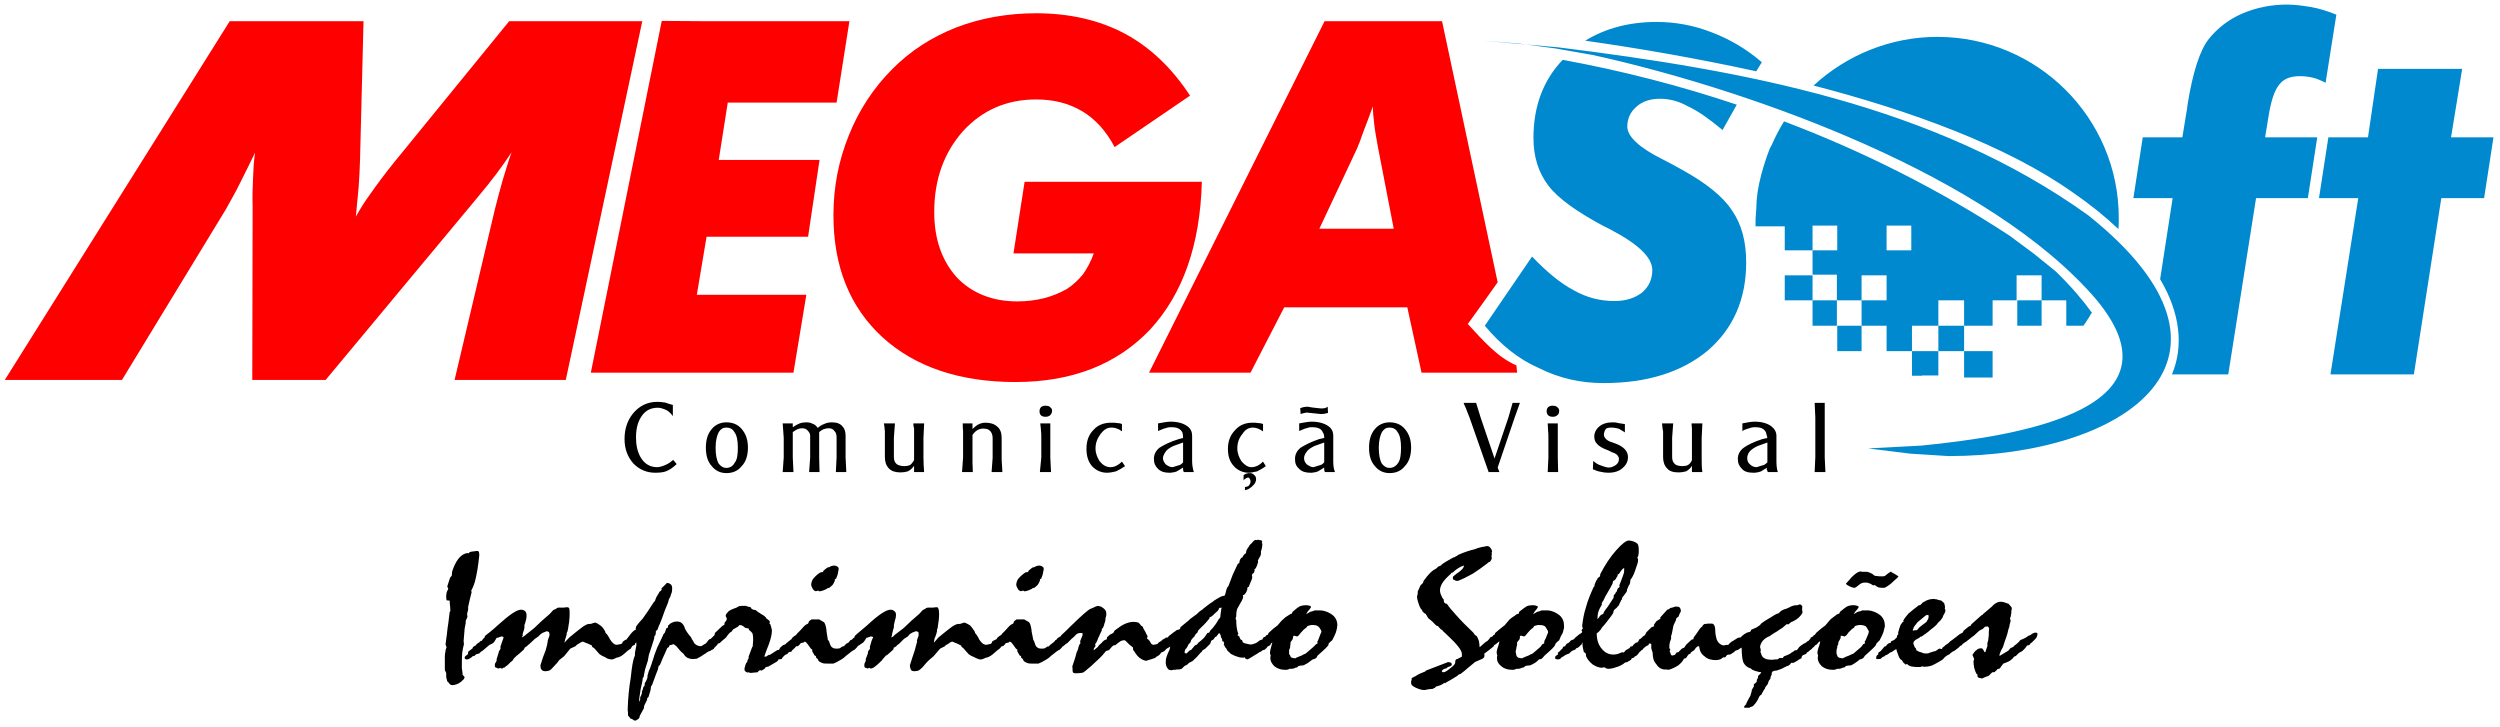 <?xml version="1.0" encoding="UTF-8"?>
<svg xmlns="http://www.w3.org/2000/svg" xmlns:xlink="http://www.w3.org/1999/xlink" width="299pt" height="87pt" viewBox="0 0 299 87" version="1.1">
<g id="surface1">
<path style=" stroke:none;fill-rule:evenodd;fill:rgb(0%,53.699%,80.8%);fill-opacity:1;" d="M 250.203 37.418 L 250.078 37.543 L 249.871 37.918 L 249.621 38.293 L 249.414 38.625 L 249.164 38.957 L 247.129 38.957 L 247.129 35.922 L 244.176 35.922 L 244.176 38.957 L 241.266 38.957 L 241.266 35.922 L 244.176 35.922 L 244.176 32.93 L 241.184 32.93 L 241.184 35.922 L 238.316 35.922 L 238.316 38.957 L 234.906 38.957 L 234.906 35.922 L 231.828 35.922 L 231.828 44.902 L 229.875 44.902 L 229.875 44.941 L 228.672 44.941 L 228.672 38.957 L 234.906 38.957 L 234.906 45.152 L 238.316 45.152 L 238.316 41.992 L 225.637 41.992 L 225.637 38.957 L 219.734 38.957 L 219.734 41.992 L 222.645 41.992 L 222.645 35.922 L 225.637 35.922 L 225.637 32.93 L 222.645 32.93 L 222.645 35.922 L 219.691 35.922 L 219.691 32.848 L 216.781 32.848 L 216.781 26.984 L 219.734 26.984 L 219.734 29.938 L 213.457 29.938 L 213.457 27.066 L 209.965 27.066 L 209.965 26.195 L 210.047 25.074 L 210.09 23.992 L 210.215 22.91 L 210.422 21.828 L 210.672 20.789 L 210.961 19.793 L 211.297 18.754 L 211.668 17.758 L 211.918 17.297 C 212.336 16.344 212.832 15.387 213.371 14.516 C 222.809 18.09 231.914 22.66 240.352 28.191 L 243.262 30.352 L 245.883 32.473 C 247.754 34.301 249.164 35.965 250.203 37.418 Z M 183.234 30.684 C 184.98 32.516 186.645 33.887 188.223 34.719 C 189.762 35.59 191.383 36.004 193.086 36.004 C 194.461 36.004 195.539 35.633 196.371 35.008 C 197.203 34.301 197.617 33.387 197.617 32.305 C 197.617 30.809 195.953 29.188 192.59 27.441 C 192.297 27.277 192.008 27.152 191.84 27.066 C 188.641 25.363 186.352 23.742 185.188 22.203 C 183.984 20.625 183.402 18.711 183.402 16.508 C 183.402 12.77 184.523 9.648 186.895 7.156 C 193.918 8.445 200.902 10.23 207.719 12.52 L 206.016 15.551 C 204.477 14.266 203.148 13.309 201.898 12.727 C 200.734 12.062 199.57 11.812 198.531 11.812 C 197.41 11.812 196.453 12.102 195.707 12.77 C 195 13.391 194.625 14.18 194.625 15.137 C 194.625 16.301 195.996 17.633 198.824 19.043 C 199.82 19.543 200.57 19.961 201.152 20.293 C 204.02 21.871 206.059 23.492 207.137 25.156 C 208.301 26.82 208.844 28.898 208.844 31.391 C 208.844 35.758 207.305 39.289 204.27 41.91 C 201.191 44.484 197.035 45.816 191.797 45.816 C 189.012 45.816 186.477 45.234 184.066 44.027 C 181.656 42.988 179.492 41.242 177.582 38.957 Z M 177.371 4.867 L 186.352 5.66 C 208.387 8.402 231.371 12.52 249.789 25.777 C 271.113 42.824 254.234 54.547 233.035 54.547 L 228.422 54.254 L 223.434 53.633 L 229.754 53.297 C 241.016 52.176 263.215 48.977 249.539 34.508 C 235.82 19.875 207.387 10.273 190.469 6.574 L 185.98 5.785 L 181.613 5.203 Z M 189.594 4.867 C 191.965 3.414 194.789 2.625 198.117 2.625 C 200.402 2.625 202.605 3.039 204.727 3.871 C 206.805 4.66 208.844 5.824 210.715 7.445 L 210.047 8.527 C 202.812 6.949 195.789 5.742 189.594 4.867 Z M 258.352 33.387 L 259.848 23.699 L 255.152 23.699 L 256.273 16.426 L 261.012 16.426 L 261.469 13.598 C 261.512 13.348 261.594 12.977 261.637 12.477 C 262.258 8.652 263.09 6.031 264.172 4.66 C 265.211 3.371 266.539 2.332 268.164 1.625 C 269.824 0.918 271.613 0.547 273.523 0.547 C 274.441 0.547 275.355 0.672 276.352 0.836 C 277.352 1.004 278.391 1.336 279.43 1.75 L 278.141 9.898 C 277.641 9.648 277.102 9.398 276.559 9.277 C 276.02 9.152 275.52 9.109 275.062 9.109 C 273.98 9.109 273.152 9.398 272.609 10.105 C 272.027 10.812 271.613 12.062 271.32 13.891 L 270.906 16.426 L 277.141 16.426 L 276.02 23.699 L 269.824 23.699 L 266.5 44.777 L 259.766 44.777 C 261.18 41.41 260.762 37.461 258.352 33.387 Z M 278.723 44.777 L 282.047 23.699 L 277.352 23.699 L 278.473 16.426 L 283.211 16.426 L 284.414 8.234 L 294.477 8.234 L 293.145 16.426 L 298.219 16.426 L 297.098 23.699 L 291.98 23.699 L 288.699 44.777 Z M 216.906 10.23 C 220.855 6.574 226.137 4.41 231.703 4.41 C 243.68 4.41 253.406 14.098 253.406 26.07 C 253.406 26.527 253.406 26.941 253.363 27.398 C 251.785 25.902 249.996 24.449 247.875 22.992 C 239.977 17.422 228.59 13.266 216.906 10.23 Z M 225.637 26.984 L 228.59 26.984 L 228.59 29.938 L 225.637 29.938 Z M 216.781 38.957 L 216.781 32.93 L 213.457 32.93 L 213.457 35.922 L 219.691 35.922 L 219.691 38.957 L 216.781 38.957 "/>
<path style=" stroke:none;fill-rule:evenodd;fill:rgb(100%,0%,0%);fill-opacity:1;" d="M 83.34 35.258 L 96.438 35.258 L 94.898 44.57 L 70.664 44.57 L 79.145 2.5 L 84.797 2.539 L 101.59 2.539 L 100.055 12.27 L 87.039 12.27 L 85.961 19.129 L 98.016 19.129 L 96.645 28.316 L 84.504 28.316 Z M 122.543 21.746 L 143.742 21.746 C 143.535 29.27 141.496 35.133 137.551 39.414 C 133.602 43.57 128.238 45.691 121.461 45.691 C 114.809 45.691 109.488 43.902 105.582 40.371 C 101.633 36.754 99.68 31.891 99.68 25.738 C 99.68 22.371 100.301 19.211 101.508 16.219 C 102.715 13.184 104.461 10.523 106.746 8.234 C 108.906 6.074 111.402 4.453 114.352 3.289 C 117.262 2.168 120.504 1.586 123.914 1.586 C 127.945 1.586 131.48 2.418 134.473 3.996 C 137.508 5.617 140.125 8.07 142.328 11.438 L 133.309 17.59 C 132.27 15.637 130.98 14.223 129.441 13.309 C 127.82 12.352 126.035 11.895 123.914 11.895 C 120.383 11.895 117.473 13.184 115.184 15.676 C 112.898 18.254 111.734 21.457 111.734 25.363 C 111.734 28.605 112.648 31.184 114.438 33.18 C 116.266 35.09 118.719 36.047 121.672 36.047 C 122.793 36.047 123.832 35.922 124.828 35.672 C 125.828 35.422 126.742 35.051 127.613 34.551 C 128.32 34.094 128.984 33.469 129.527 32.805 C 130.023 32.098 130.48 31.266 130.812 30.309 L 121.211 30.309 Z M 137.426 44.57 L 158.418 2.539 L 172.469 2.539 L 179.121 33.762 C 177.953 35.422 176.75 37.086 175.547 38.75 C 177.207 40.535 179.121 42.781 181.363 43.695 L 181.445 44.57 L 170.016 44.57 L 168.312 36.754 L 153.594 36.754 L 149.562 44.57 Z M 157.793 27.359 L 166.691 27.359 L 164.777 17.465 C 164.609 16.508 164.445 15.637 164.363 14.887 C 164.277 14.141 164.195 13.391 164.195 12.727 C 163.781 13.848 163.406 14.887 163.074 15.719 C 162.781 16.594 162.492 17.297 162.324 17.715 L 157.793 27.359 "/>
<path style=" stroke:none;fill-rule:evenodd;fill:rgb(100%,0%,0%);fill-opacity:1;" d="M 0.574 45.441 L 27.473 2.539 L 43.477 2.539 L 43.059 19.168 C 43.02 20.168 42.977 21.289 42.895 22.371 C 42.77 23.535 42.688 24.699 42.562 25.902 C 43.059 25.031 43.602 24.117 44.348 23.117 C 45.012 22.164 45.93 20.914 47.133 19.418 L 60.895 2.539 L 76.816 2.539 L 74.734 12.309 L 67.668 45.441 L 54.367 45.441 L 59.188 25.031 C 59.48 23.91 59.77 22.746 60.102 21.621 C 60.438 20.5 60.77 19.379 61.184 18.215 C 60.227 19.668 58.941 21.457 57.07 23.66 C 56.734 24.074 56.445 24.406 56.281 24.613 L 38.945 45.441 L 30.172 45.441 L 30.215 24.613 C 30.172 23.574 30.215 22.535 30.258 21.457 C 30.297 20.418 30.34 19.336 30.508 18.254 C 29.883 19.5 29.301 20.75 28.719 21.871 C 28.176 22.992 27.555 24.031 27.016 25.031 L 14.586 45.441 L 0.574 45.441 "/>
<path style=" stroke:none;fill-rule:evenodd;fill:rgb(0%,0%,0%);fill-opacity:1;" d="M 143.121 77.117 L 143.328 76.867 C 143.535 76.703 143.742 76.535 143.91 76.371 C 144.117 76.16 144.242 75.953 144.406 75.703 L 144.617 75.664 L 144.781 75.371 C 144.988 75.207 145.199 74.914 145.445 74.582 C 145.656 74.207 145.82 73.957 145.945 73.836 C 145.988 73.5 145.988 73.293 146.027 73.129 C 146.027 72.961 146.07 72.836 146.113 72.672 L 145.82 72.711 L 145.738 72.918 L 145.613 73.086 C 145.531 73.129 145.445 73.254 145.281 73.379 C 145.156 73.5 145.074 73.586 145.031 73.625 L 144.863 73.75 L 144.656 73.836 L 144.656 73.957 C 144.617 74 144.574 74.043 144.449 74.207 C 144.16 74.582 143.824 74.875 143.535 75.164 C 143.453 75.246 143.41 75.289 143.328 75.371 C 143.285 75.496 143.242 75.582 143.203 75.664 C 143.121 75.746 143.035 75.789 142.953 75.914 C 142.91 75.996 142.871 76.078 142.828 76.16 C 142.785 76.203 142.66 76.246 142.621 76.371 C 142.578 76.41 142.496 76.496 142.453 76.578 C 142.453 76.66 142.414 76.742 142.371 76.828 C 142.328 76.91 142.246 76.953 142.164 77.035 C 142.164 77.078 142.121 77.117 142.078 77.199 C 142.039 77.324 141.996 77.41 141.914 77.492 C 141.914 77.535 141.871 77.574 141.789 77.617 C 141.707 77.824 141.664 77.949 141.664 78.031 C 141.707 78.074 141.746 78.074 141.789 78.156 L 141.871 78.156 C 141.914 78.156 141.996 78.074 142.039 78.031 C 142.078 77.992 142.164 77.906 142.246 77.824 L 142.496 77.699 C 142.539 77.617 142.621 77.535 142.703 77.449 C 142.871 77.199 142.996 77.117 143.121 77.117 Z M 233.699 77.867 L 233.574 77.906 C 233.492 77.992 233.41 78.031 233.328 78.074 L 233.117 78.281 L 232.992 78.324 C 232.91 78.363 232.871 78.406 232.785 78.449 C 232.703 78.488 232.621 78.613 232.496 78.699 L 232.371 78.863 L 232.039 79.07 C 231.746 79.238 231.457 79.406 231.121 79.57 C 230.789 79.695 230.461 79.738 230.25 79.738 L 230.125 79.738 L 229.836 79.695 L 229.711 79.777 L 229.336 79.777 C 229.004 79.777 228.797 79.738 228.547 79.695 C 228.379 79.652 228.215 79.57 228.09 79.406 L 227.922 79.488 L 227.633 79.238 L 227.465 78.949 L 227.301 78.863 C 227.258 78.781 227.176 78.699 227.133 78.613 C 227.09 78.488 227.051 78.363 227.008 78.281 L 226.844 77.824 L 226.801 77.617 L 226.469 77.824 L 226.301 77.949 L 226.012 78.074 C 225.887 78.199 225.805 78.238 225.719 78.281 C 225.68 78.324 225.637 78.363 225.512 78.363 L 225.387 78.488 L 225.098 78.613 C 225.055 78.699 225.012 78.738 224.93 78.781 C 224.887 78.824 224.762 78.824 224.555 78.824 C 224.473 78.824 224.43 78.824 224.43 78.824 C 224.391 78.781 224.391 78.738 224.391 78.656 C 224.391 78.531 224.43 78.449 224.473 78.406 C 224.473 78.363 224.555 78.324 224.637 78.281 L 224.637 78.074 C 224.762 77.992 224.848 77.906 224.93 77.867 C 224.973 77.781 225.098 77.699 225.219 77.535 L 225.387 77.324 L 225.555 77.285 C 225.637 77.16 225.68 77.078 225.762 77.035 C 225.844 76.953 225.926 76.91 226.137 76.867 L 226.176 76.703 L 226.551 76.535 L 226.801 76.285 C 226.844 76.285 226.844 76.246 226.844 76.246 C 226.883 76.203 226.883 76.16 226.883 76.121 L 226.883 76.039 L 227.051 75.828 L 227.008 75.703 L 227.051 75.539 C 227.133 75.246 227.176 75.082 227.258 74.875 C 227.301 74.707 227.422 74.582 227.547 74.414 L 227.672 74.332 L 227.633 74.207 C 227.797 73.918 228.047 73.625 228.254 73.379 C 228.547 73.129 228.961 72.793 229.504 72.379 L 229.668 72.379 L 229.754 72.254 L 229.836 72.215 L 229.918 72.09 C 230.168 71.965 230.375 71.797 230.582 71.754 C 230.789 71.672 231.039 71.633 231.246 71.633 C 231.332 71.633 231.371 71.633 231.496 71.672 C 231.539 71.672 231.582 71.672 231.621 71.672 L 231.703 71.715 L 232.203 71.84 L 232.41 72.047 L 232.496 72.09 C 232.535 72.172 232.578 72.254 232.578 72.379 C 232.621 72.461 232.621 72.547 232.621 72.547 C 232.621 72.586 232.621 72.629 232.621 72.672 C 232.621 72.672 232.621 72.711 232.578 72.711 L 232.66 72.918 L 232.66 73.129 L 232.535 73.418 L 232.41 73.625 L 232.328 73.875 C 232.246 73.957 232.164 74.082 232.078 74.207 C 231.996 74.289 231.828 74.414 231.703 74.582 L 231.621 74.707 C 231.457 74.875 231.164 75.121 230.875 75.332 C 230.625 75.582 230.293 75.789 229.836 76.121 L 229.668 76.16 L 229.543 76.285 L 229.086 76.535 L 228.922 76.703 C 228.879 76.742 228.879 76.742 228.879 76.828 C 228.836 76.828 228.836 76.867 228.836 76.867 C 228.836 76.953 228.836 77.035 228.879 77.078 C 228.922 77.16 228.961 77.285 229.004 77.41 L 229.129 77.535 L 229.211 77.781 C 229.418 77.906 229.586 77.992 229.836 78.031 C 230 78.156 230.211 78.156 230.375 78.156 C 230.539 78.156 230.664 78.156 230.75 78.074 C 230.875 78.031 231.082 77.992 231.289 77.906 L 231.496 77.867 L 231.914 77.574 L 232.246 77.617 L 232.289 77.574 L 232.328 77.449 C 232.328 77.449 232.41 77.41 232.496 77.324 L 232.535 77.285 L 232.578 77.285 L 232.621 77.199 L 232.992 76.953 C 233.078 76.867 233.16 76.828 233.242 76.703 L 233.492 76.535 L 234.406 75.828 L 234.738 75.664 L 234.863 75.414 L 235.488 74.914 L 235.652 74.875 L 235.777 74.664 L 236.984 73.586 L 237.109 73.543 L 237.152 73.461 L 238.23 72.547 C 238.441 72.297 238.688 72.129 238.812 72.09 C 238.938 72.004 239.145 71.965 239.312 71.965 C 239.395 71.965 239.52 72.004 239.605 72.004 C 239.73 72.047 239.852 72.09 240.102 72.172 L 240.227 72.215 L 240.477 72.504 C 240.52 72.547 240.559 72.629 240.602 72.672 C 240.602 72.711 240.602 72.793 240.602 72.836 C 240.602 72.836 240.602 72.879 240.602 72.918 C 240.602 72.918 240.602 72.961 240.559 73.004 L 240.559 73.129 C 240.559 73.254 240.559 73.379 240.52 73.5 C 240.52 73.625 240.477 73.793 240.395 73.957 L 240.477 74.25 L 240.352 74.707 C 240.352 74.875 240.27 75.121 240.188 75.332 C 240.145 75.582 240.062 75.914 239.938 76.246 L 239.77 76.703 L 239.562 77.367 L 239.312 77.824 C 239.312 77.867 239.27 77.949 239.23 78.031 C 239.23 78.074 239.188 78.199 239.145 78.238 L 239.145 78.449 L 240.188 77.824 L 240.477 77.492 C 240.645 77.449 240.852 77.367 240.934 77.199 C 241.059 77.117 241.184 77.035 241.309 76.91 L 241.516 76.703 C 241.559 76.578 241.723 76.496 241.891 76.453 C 242.059 76.371 242.223 76.285 242.305 76.246 L 242.598 76.039 C 242.68 75.996 242.762 75.996 242.848 75.953 C 242.887 75.914 242.973 75.828 243.055 75.789 L 243.344 75.664 L 243.387 75.664 C 243.512 75.664 243.594 75.664 243.637 75.703 C 243.68 75.746 243.68 75.789 243.68 75.828 C 243.68 75.828 243.68 75.914 243.68 75.953 C 243.637 75.953 243.637 75.996 243.637 76.039 L 243.594 76.203 C 243.555 76.246 243.512 76.285 243.469 76.371 C 243.219 76.617 243.055 76.828 242.848 76.953 C 242.805 77.035 242.762 77.117 242.723 77.117 C 242.68 77.16 242.598 77.199 242.43 77.199 C 242.305 77.449 242.059 77.699 241.809 77.906 C 241.723 77.949 241.598 77.992 241.559 78.031 L 241.391 78.156 L 241.102 78.449 L 240.895 78.531 L 240.684 78.781 C 240.559 78.863 240.434 79.031 240.227 79.113 C 240.062 79.195 239.852 79.281 239.605 79.363 L 239.312 79.738 L 239.188 79.945 L 238.898 80.027 C 238.812 80.152 238.73 80.234 238.648 80.277 C 238.605 80.402 238.48 80.402 238.398 80.402 L 238.273 80.402 L 237.859 80.816 L 237.316 81.027 L 237.066 81.148 L 236.902 81.109 C 236.777 81.109 236.652 81.066 236.609 81.027 C 236.57 80.984 236.527 80.941 236.484 80.859 L 236.527 80.695 L 236.402 80.609 C 236.277 80.402 236.195 80.152 236.113 79.863 C 236.07 79.652 236.027 79.363 236.027 79.07 L 236.113 78.824 L 235.902 78.324 C 236.07 78.074 236.195 77.867 236.402 77.742 C 236.57 77.574 236.777 77.535 236.941 77.535 C 237.066 77.535 237.152 77.617 237.234 77.781 C 237.277 77.867 237.316 77.949 237.359 77.992 L 237.441 77.992 C 237.484 77.906 237.523 77.824 237.523 77.742 C 237.566 77.617 237.609 77.492 237.691 77.285 L 237.691 76.91 C 237.773 76.703 237.816 76.496 237.816 76.285 C 237.859 76.16 237.859 75.996 237.859 75.789 L 237.859 75.582 L 237.898 75.121 L 237.734 74.914 L 237.402 74.957 L 237.152 75.207 L 236.902 75.332 C 236.695 75.414 236.484 75.664 236.113 75.996 C 235.738 76.246 235.445 76.535 235.195 76.703 L 234.824 76.953 L 234.699 77.035 C 234.699 77.117 234.656 77.16 234.617 77.16 C 234.574 77.199 234.531 77.242 234.449 77.242 C 234.367 77.367 234.242 77.449 234.156 77.535 C 233.992 77.617 233.867 77.781 233.699 77.867 Z M 213.207 78.699 L 213.371 78.488 C 213.664 78.406 213.871 78.281 214.078 78.199 C 214.246 78.031 214.496 77.949 214.66 77.781 C 214.746 77.781 214.871 77.781 214.953 77.699 C 215.035 77.617 215.078 77.535 215.16 77.41 C 215.242 77.324 215.41 77.199 215.535 77.117 C 215.66 77.035 215.742 76.953 215.91 76.91 C 216.035 76.828 216.117 76.742 216.117 76.742 L 216.156 76.742 L 216.156 76.703 C 216.199 76.66 216.281 76.66 216.324 76.617 C 216.367 76.535 216.449 76.496 216.492 76.41 C 216.531 76.371 216.574 76.285 216.574 76.246 L 216.824 76.121 L 216.949 75.953 L 217.074 75.914 L 217.199 75.703 L 217.777 75.207 L 218.32 74.789 L 218.777 74.25 C 218.902 74.082 219.066 73.957 219.234 73.836 C 219.402 73.711 219.566 73.586 219.734 73.461 L 219.98 73.379 L 220.066 73.168 C 220.48 72.836 220.773 72.586 220.98 72.504 C 221.188 72.422 221.395 72.379 221.73 72.379 C 221.855 72.379 221.977 72.422 222.145 72.461 C 222.227 72.504 222.312 72.547 222.312 72.586 C 222.312 72.629 222.227 72.711 222.102 72.918 C 221.895 73.086 221.812 73.293 221.688 73.461 L 222.188 73.168 L 222.559 73.086 C 222.602 73.043 222.645 73.043 222.727 73.004 C 222.77 73.004 222.809 73.004 222.895 73.004 C 222.977 73.004 223.059 73.004 223.059 73.004 C 223.102 73.004 223.141 73.004 223.184 73.004 L 223.434 73.004 C 224.016 73.043 224.516 73.293 224.887 73.586 C 225.262 73.918 225.43 74.332 225.43 74.832 C 225.43 74.832 225.43 74.875 225.43 74.914 C 225.43 74.957 225.387 75.039 225.387 75.082 L 225.262 75.582 L 225.219 75.703 L 225.055 76.078 L 224.805 76.578 L 224.637 76.742 L 224.43 76.953 L 224.348 77.16 C 224.348 77.199 224.18 77.367 223.973 77.574 C 223.723 77.824 223.434 78.074 223.059 78.406 L 222.852 78.699 L 222.645 78.824 L 222.434 78.863 L 222.188 79.07 C 222.02 79.195 221.895 79.281 221.77 79.363 C 221.645 79.406 221.52 79.531 221.395 79.57 L 220.98 79.613 L 220.773 79.652 L 220.605 79.82 C 220.48 79.82 220.355 79.863 220.191 79.945 C 220.066 79.988 219.98 79.988 219.941 79.988 L 219.691 79.988 C 219.648 80.027 219.609 80.07 219.523 80.07 C 219.441 80.109 219.316 80.109 219.234 80.109 C 218.695 80.109 218.277 79.988 217.902 79.695 C 217.613 79.406 217.406 79.113 217.406 78.699 L 217.406 78.613 L 217.445 78.406 C 217.445 78.363 217.406 78.324 217.406 78.281 C 217.363 78.199 217.363 78.074 217.363 77.992 C 217.363 77.906 217.445 77.535 217.656 76.953 L 217.695 76.703 L 217.531 76.785 L 217.281 77.078 C 217.199 77.117 217.113 77.16 217.031 77.242 L 216.988 77.324 L 216.781 77.492 C 216.656 77.66 216.531 77.742 216.449 77.781 L 216.367 77.867 L 216.324 77.906 C 216.281 77.949 216.199 77.992 216.117 78.031 C 216.074 78.074 216.035 78.156 216.035 78.199 L 215.824 78.281 C 215.699 78.324 215.617 78.363 215.574 78.406 C 215.492 78.488 215.453 78.613 215.453 78.738 C 215.328 78.781 215.242 78.824 215.117 78.906 C 214.992 79.031 214.785 79.113 214.578 79.238 L 214.535 79.238 L 214.496 79.281 L 214.203 79.281 C 214.164 79.406 214.078 79.488 213.953 79.57 C 213.914 79.613 213.828 79.652 213.746 79.652 C 213.496 79.777 213.289 79.863 213.082 79.988 C 212.875 80.07 212.707 80.109 212.5 80.195 L 212.168 80.234 C 212.086 80.277 212.043 80.32 211.961 80.32 L 211.961 80.402 L 211.879 80.484 L 211.918 80.609 L 211.754 80.984 L 211.754 81.148 L 211.543 81.441 L 211.422 81.816 L 211.129 82.191 L 211.086 82.355 L 210.961 82.523 L 210.797 82.812 C 210.754 82.895 210.715 82.98 210.672 83.062 C 210.629 83.105 210.59 83.145 210.547 83.145 L 210.379 83.355 C 210.34 83.438 210.297 83.602 210.254 83.645 C 210.215 83.727 210.172 83.77 210.133 83.852 L 210.047 83.977 L 209.965 84.102 L 209.672 84.434 L 209.508 84.52 L 209.34 84.559 L 209.258 84.645 L 208.758 84.645 C 208.719 84.645 208.633 84.645 208.633 84.645 C 208.594 84.602 208.594 84.602 208.594 84.559 C 208.594 84.559 208.594 84.52 208.633 84.477 L 208.633 84.434 L 208.844 84.227 L 208.883 84.059 L 209.215 83.438 L 209.34 83.23 L 209.508 82.648 L 209.508 82.523 L 209.758 82.105 L 209.758 81.855 L 210.09 81.566 L 210.133 81.273 L 210.254 81.066 L 210.254 80.859 L 210.629 80.484 L 210.629 80.402 C 210.504 80.402 210.34 80.359 210.215 80.32 C 209.965 80.277 209.797 80.195 209.59 80.109 L 209.383 79.945 C 208.969 79.82 208.719 79.613 208.512 79.238 C 208.387 78.906 208.301 78.324 208.301 77.449 C 208.137 77.535 208.012 77.617 207.844 77.742 C 207.762 77.742 207.68 77.781 207.555 77.824 C 207.469 77.906 207.43 77.949 207.387 77.992 L 206.93 78.281 L 206.762 78.281 C 206.68 78.324 206.641 78.324 206.598 78.324 L 206.555 78.324 L 206.348 78.613 L 206.098 78.613 C 205.934 78.738 205.848 78.824 205.723 78.863 C 205.602 78.906 205.391 78.949 205.227 78.949 C 204.684 78.949 204.188 78.824 203.855 78.488 C 203.48 78.238 203.27 77.824 203.23 77.367 C 203.23 77.324 203.188 77.324 203.188 77.324 C 203.188 77.285 203.148 77.285 203.105 77.285 C 203.062 77.285 203.023 77.324 202.98 77.324 C 202.98 77.367 202.898 77.41 202.812 77.492 L 202.648 77.742 L 202.23 78.031 L 202.191 78.156 L 201.941 78.281 L 201.652 78.699 L 201.402 78.781 C 201.277 79.07 201.027 79.32 200.734 79.57 C 200.402 79.777 200.027 79.988 199.57 80.109 L 199.281 80.07 L 199.031 80.07 C 198.617 80.027 198.281 79.777 198.074 79.406 C 197.785 79.113 197.66 78.656 197.66 78.074 L 197.492 77.535 L 197.492 77.035 L 197.328 76.953 L 197.203 76.992 L 197.16 77.16 L 197.035 77.199 C 197.035 77.242 196.996 77.242 196.953 77.242 L 196.91 77.285 L 196.871 77.285 C 196.785 77.367 196.66 77.449 196.535 77.574 C 196.453 77.742 196.328 77.781 196.289 77.781 C 196.246 77.867 196.164 77.949 196.078 77.992 C 196.039 78.031 195.996 78.156 195.914 78.199 C 195.871 78.281 195.828 78.324 195.789 78.363 C 195.707 78.406 195.707 78.406 195.664 78.449 L 195.496 78.531 L 195.414 78.656 C 195.332 78.699 195.207 78.699 195.164 78.738 C 195.125 78.781 195.082 78.824 195.082 78.906 C 194.957 78.949 194.875 79.07 194.789 79.07 C 194.707 79.113 194.664 79.156 194.625 79.195 C 194.543 79.195 194.461 79.195 194.375 79.238 C 194.336 79.281 194.25 79.281 194.211 79.363 C 193.836 79.613 193.543 79.738 193.211 79.82 C 192.879 79.945 192.59 79.988 192.34 79.988 C 192.297 79.988 192.254 79.988 192.133 79.945 C 192.09 79.945 192.047 79.945 192.008 79.863 C 191.965 79.863 191.965 79.82 191.922 79.82 C 191.883 79.82 191.883 79.82 191.84 79.82 C 191.84 79.82 191.797 79.82 191.758 79.82 C 191.758 79.82 191.633 79.863 191.59 79.863 C 191.258 79.863 190.926 79.738 190.508 79.488 C 190.137 79.195 189.844 78.863 189.68 78.449 C 189.68 78.406 189.68 78.406 189.68 78.363 C 189.68 78.363 189.68 78.324 189.68 78.281 C 189.68 78.238 189.68 78.199 189.637 78.156 C 189.594 78.074 189.555 78.031 189.43 77.992 C 189.387 77.824 189.344 77.617 189.305 77.449 C 189.262 77.199 189.262 77.035 189.262 76.828 L 189.18 76.992 L 189.137 77.117 C 189.012 77.16 188.93 77.285 188.848 77.367 C 188.723 77.449 188.68 77.492 188.641 77.492 L 188.516 77.535 L 188.391 77.699 C 188.266 77.742 188.098 77.781 188.016 77.867 C 187.891 77.906 187.809 78.031 187.684 78.156 C 187.559 78.199 187.434 78.238 187.352 78.281 C 187.227 78.324 187.102 78.406 187.02 78.488 L 186.77 78.613 C 186.727 78.699 186.684 78.738 186.602 78.781 C 186.562 78.824 186.477 78.863 186.352 78.863 L 186.27 78.863 C 186.227 78.863 186.145 78.824 186.062 78.824 C 186.02 78.781 185.98 78.738 185.98 78.656 C 185.98 78.656 185.98 78.613 186.02 78.613 C 186.02 78.531 186.02 78.531 186.02 78.488 C 186.102 78.449 186.145 78.406 186.188 78.363 C 186.227 78.324 186.27 78.281 186.352 78.281 L 186.312 78.074 C 186.438 77.992 186.52 77.906 186.602 77.824 C 186.684 77.742 186.77 77.617 186.895 77.535 L 186.934 77.367 L 187.184 77.285 C 187.227 77.16 187.309 77.078 187.391 76.992 C 187.477 76.953 187.559 76.91 187.684 76.828 L 187.848 76.617 C 187.934 76.578 187.973 76.578 188.016 76.535 C 188.098 76.535 188.141 76.496 188.223 76.453 L 188.305 76.371 C 188.348 76.285 188.43 76.246 188.516 76.16 C 188.641 76.078 188.723 75.996 188.766 75.953 L 188.93 75.828 C 189.012 75.789 189.098 75.746 189.137 75.703 C 189.18 75.664 189.223 75.621 189.223 75.582 C 189.223 75.582 189.223 75.582 189.223 75.539 C 189.18 75.496 189.18 75.414 189.137 75.371 C 189.18 75.332 189.223 75.289 189.223 75.246 C 189.262 75.207 189.305 75.207 189.305 75.164 L 189.223 74.875 C 189.305 74.168 189.43 73.379 189.68 72.629 C 189.887 71.84 190.219 71.047 190.594 70.219 C 190.633 70.176 190.676 70.176 190.676 70.133 C 190.719 70.051 190.719 70.008 190.719 69.969 L 190.719 69.887 C 190.801 69.676 190.883 69.512 190.926 69.426 C 191.008 69.344 191.051 69.262 191.09 69.137 C 191.176 69.094 191.215 69.055 191.258 69.012 C 191.34 68.969 191.383 68.887 191.383 68.805 L 191.383 68.68 C 191.965 67.559 192.59 66.602 193.297 65.812 C 194 65.02 194.5 64.648 194.789 64.648 C 194.875 64.648 194.957 64.648 195.082 64.688 C 195.125 64.688 195.125 64.688 195.125 64.688 C 195.496 64.773 195.664 64.898 195.828 65.02 C 195.953 65.145 195.996 65.438 195.996 65.812 C 195.996 65.895 195.996 65.977 195.996 66.145 C 195.953 66.227 195.953 66.352 195.953 66.434 L 195.828 66.684 C 195.871 66.727 195.871 66.766 195.871 66.809 C 195.914 66.852 195.914 66.891 195.914 67.016 C 195.914 67.184 195.828 67.516 195.664 67.93 C 195.539 68.348 195.371 68.805 195.125 69.18 L 195 69.344 L 194.957 69.719 C 194.914 69.844 194.875 69.969 194.75 70.133 C 194.707 70.258 194.664 70.383 194.586 70.508 L 194.586 70.676 C 194.543 70.801 194.461 70.883 194.375 71.008 C 194.293 71.133 194.211 71.215 194.168 71.297 C 194.086 71.34 194.043 71.383 194.043 71.465 C 194 71.508 194 71.547 194 71.59 L 194 71.672 C 193.918 71.715 193.879 71.797 193.793 72.004 C 193.711 72.129 193.668 72.254 193.629 72.379 L 193.543 72.461 L 193.336 72.711 C 193.211 72.793 193.129 72.879 193.086 72.918 C 193.004 73.004 192.961 73.086 192.961 73.254 C 192.922 73.418 192.547 73.875 192.008 74.582 C 191.883 74.75 191.758 74.875 191.672 74.957 L 191.551 75.121 C 191.508 75.246 191.426 75.332 191.34 75.414 C 191.215 75.582 191.09 75.664 190.969 75.746 C 190.969 76.535 191.176 77.117 191.551 77.574 C 191.922 78.031 192.379 78.281 192.922 78.281 C 193.086 78.281 193.211 78.281 193.379 78.238 C 193.586 78.199 193.793 78.074 194.043 77.992 L 194.086 78.031 C 194.125 78.031 194.125 78.031 194.168 78.031 C 194.211 78.031 194.25 78.031 194.25 77.992 C 194.293 77.949 194.336 77.906 194.375 77.824 C 194.5 77.742 194.664 77.617 194.789 77.574 L 194.914 77.492 L 195 77.324 L 195.246 77.285 C 195.332 77.117 195.457 77.035 195.539 76.953 C 195.621 76.867 195.707 76.828 195.828 76.828 L 195.914 76.742 L 195.996 76.617 C 195.996 76.578 195.996 76.535 196.039 76.496 C 196.078 76.453 196.121 76.41 196.246 76.371 L 196.535 76.078 L 196.703 75.996 L 196.828 75.789 L 196.91 75.621 L 197.492 75.039 L 197.867 74.875 L 197.785 74.75 L 198.117 74.289 L 198.574 74 L 198.574 73.836 L 199.406 72.918 L 199.488 72.879 L 199.57 72.879 L 199.781 72.711 L 199.988 72.672 C 200.152 72.629 200.277 72.586 200.363 72.547 C 200.445 72.547 200.527 72.547 200.57 72.547 C 200.695 72.547 200.82 72.586 200.902 72.672 C 200.984 72.793 201.027 72.879 201.027 73.004 C 201.027 73.043 201.027 73.043 201.027 73.086 C 201.027 73.086 201.027 73.086 201.027 73.129 C 200.945 73.293 200.902 73.379 200.859 73.461 C 200.82 73.543 200.777 73.625 200.777 73.711 L 200.484 73.957 L 200.445 74.168 L 200.152 74.789 L 199.945 75.828 L 199.863 76.078 L 199.863 76.41 C 199.781 76.617 199.695 76.828 199.695 76.953 C 199.656 77.078 199.656 77.199 199.656 77.285 C 199.656 77.367 199.656 77.449 199.656 77.492 C 199.695 77.574 199.695 77.617 199.781 77.699 L 199.695 77.867 C 199.695 77.906 199.695 77.992 199.781 78.074 C 199.781 78.199 199.82 78.281 199.902 78.363 L 199.988 78.406 L 200.32 78.324 L 200.527 78.031 L 200.777 77.992 L 200.82 77.906 L 201.152 77.574 L 201.441 77.449 L 201.652 77.117 L 202.191 76.617 L 202.316 76.496 L 202.523 76.453 L 202.566 76.246 L 202.898 75.789 L 203.355 75.121 L 203.605 74.914 L 203.645 74.789 L 203.855 74.625 C 203.98 74.625 204.102 74.625 204.27 74.582 C 204.438 74.582 204.52 74.582 204.602 74.582 L 204.684 74.582 C 204.727 74.582 204.727 74.582 204.77 74.582 C 204.977 74.625 205.141 74.875 205.141 75.332 C 205.141 75.789 205.227 76.16 205.309 76.453 C 205.391 76.66 205.516 76.867 205.684 76.992 C 205.848 77.117 206.016 77.199 206.223 77.199 C 206.223 77.199 206.223 77.199 206.266 77.16 C 206.305 77.16 206.305 77.16 206.305 77.16 L 206.555 77.117 L 206.68 77.16 L 206.805 76.992 L 207.098 76.742 L 207.387 76.578 C 207.43 76.535 207.512 76.496 207.594 76.453 L 207.637 76.41 C 207.68 76.41 207.719 76.371 207.844 76.285 L 208.012 76.246 C 208.051 76.246 208.094 76.246 208.176 76.246 C 208.219 76.16 208.262 76.121 208.344 76.078 L 208.426 75.996 C 208.512 75.953 208.594 75.828 208.719 75.789 C 208.844 75.703 208.926 75.664 209.051 75.621 C 209.176 75.621 209.258 75.582 209.34 75.539 C 209.383 75.496 209.426 75.414 209.426 75.332 C 209.715 75.207 209.922 75.121 210.09 75.039 C 210.254 74.914 210.379 74.832 210.504 74.75 L 210.629 74.582 C 210.879 74.375 211.172 74.207 211.504 74 C 211.836 73.836 212.125 73.586 212.5 73.418 L 212.75 73.336 C 212.832 73.254 212.914 73.129 213 73.086 C 213.082 73.004 213.246 72.961 213.371 72.879 C 213.457 72.879 213.703 72.793 214.039 72.629 C 214.289 72.461 214.621 72.379 214.953 72.379 L 214.992 72.379 C 215.078 72.379 215.117 72.297 215.16 72.297 C 215.203 72.297 215.242 72.297 215.242 72.297 C 215.328 72.297 215.41 72.297 215.453 72.379 C 215.492 72.422 215.535 72.504 215.574 72.586 C 215.535 72.629 215.535 72.672 215.535 72.711 C 215.535 72.836 215.535 72.879 215.535 72.918 C 215.535 72.961 215.535 73.043 215.574 73.129 C 215.574 73.168 215.574 73.254 215.574 73.293 C 215.492 73.461 215.285 73.711 215.16 73.836 C 214.992 74 214.746 74.168 214.496 74.289 L 214.203 74.414 L 213.914 74.664 L 213.664 74.664 L 213.332 74.957 C 213.164 75.121 212.957 75.207 212.789 75.332 C 212.582 75.496 212.418 75.582 212.211 75.703 L 211.879 75.914 L 211.668 76.078 C 211.379 76.16 211.086 76.371 210.84 76.617 C 210.629 76.91 210.504 77.16 210.504 77.41 C 210.504 77.449 210.547 77.492 210.547 77.535 C 210.547 77.617 210.59 77.699 210.59 77.781 L 210.547 77.992 L 210.629 78.156 C 210.672 78.406 210.797 78.613 211.047 78.738 C 211.254 78.863 211.543 78.906 212 78.906 C 212 78.906 212.125 78.906 212.293 78.863 C 212.418 78.863 212.5 78.863 212.582 78.863 L 212.832 78.699 Z M 220.773 69.801 L 221.27 69.262 C 221.312 69.18 221.395 69.094 221.48 69.012 C 221.938 68.555 222.27 68.348 222.559 68.348 C 222.602 68.348 222.645 68.348 222.684 68.391 C 222.727 68.391 222.852 68.391 223.016 68.391 L 223.309 68.391 C 223.516 68.43 223.684 68.512 223.934 68.637 C 224.098 68.805 224.223 68.887 224.391 68.887 L 224.43 68.887 L 224.805 68.93 C 224.805 68.93 224.848 68.93 224.887 68.93 C 224.887 68.93 224.93 68.93 224.973 68.93 C 225.012 68.93 225.055 68.93 225.098 68.93 C 225.137 68.93 225.219 68.93 225.219 68.93 C 225.344 68.93 225.469 68.887 225.68 68.68 C 225.844 68.555 225.969 68.473 226.176 68.348 L 226.219 68.43 C 226.219 68.43 226.344 68.512 226.594 68.637 C 226.758 68.723 226.883 68.844 227.008 68.887 L 227.051 68.93 C 227.051 69.012 226.844 69.18 226.469 69.512 C 226.137 69.844 225.762 70.133 225.387 70.301 C 225.344 70.301 225.305 70.301 225.219 70.301 C 225.137 70.301 225.098 70.301 225.055 70.301 C 224.848 70.301 224.637 70.258 224.516 70.176 C 224.348 70.051 224.223 69.969 224.141 69.969 C 224.141 69.969 224.098 69.969 224.098 70.008 C 224.059 70.008 224.059 70.008 224.016 70.008 C 223.848 69.887 223.684 69.801 223.559 69.762 C 223.434 69.719 223.309 69.676 223.266 69.676 C 223.266 69.676 223.266 69.676 223.227 69.676 C 223.184 69.676 223.184 69.676 223.141 69.676 C 223.141 69.676 223.102 69.676 223.059 69.676 L 223.016 69.676 C 222.77 69.676 222.559 69.762 222.312 69.969 C 222.02 70.219 221.895 70.301 221.77 70.301 C 221.688 70.301 221.48 70.258 221.23 70.133 C 220.98 70.008 220.812 69.926 220.773 69.801 Z M 178.621 77.324 C 178.289 77.617 177.871 77.906 177.496 78.199 C 177.496 78.199 177.496 78.238 177.539 78.281 C 177.539 78.324 177.539 78.406 177.539 78.449 C 177.539 78.531 177.496 78.656 177.414 78.699 C 177.332 78.781 177.246 78.824 177.125 78.863 L 176.375 79.195 L 176.293 79.281 C 176.043 79.488 175.836 79.652 175.586 79.863 C 175.336 80.109 175.047 80.32 174.672 80.609 L 174.504 80.652 L 174.254 80.859 C 174.008 81.027 173.758 81.148 173.508 81.316 C 173.258 81.441 173.051 81.566 172.801 81.73 L 172.758 81.648 C 172.633 81.773 172.469 81.855 172.301 81.941 C 172.176 81.98 171.969 82.066 171.762 82.105 L 171.594 82.273 L 171.469 82.316 L 171.348 82.398 C 171.18 82.398 171.012 82.398 170.887 82.438 C 170.723 82.438 170.598 82.48 170.473 82.523 L 170.266 82.523 C 170.098 82.523 169.934 82.48 169.684 82.398 C 169.477 82.316 169.227 82.23 168.934 82.023 L 168.809 81.855 C 168.809 81.816 168.77 81.773 168.77 81.73 C 168.77 81.648 168.77 81.648 168.77 81.609 C 168.77 81.566 168.77 81.523 168.77 81.441 C 168.809 81.398 168.809 81.359 168.852 81.316 L 168.809 81.191 C 168.809 81.109 169.02 80.984 169.309 80.859 C 169.602 80.652 169.973 80.484 170.43 80.32 L 170.555 80.195 L 173.051 79.238 C 173.09 79.195 173.133 79.195 173.176 79.195 C 173.215 79.195 173.258 79.195 173.258 79.195 C 173.34 79.195 173.426 79.195 173.551 79.281 C 173.59 79.32 173.633 79.363 173.633 79.406 C 173.633 79.531 173.633 79.57 173.551 79.613 C 173.508 79.652 173.426 79.695 173.301 79.738 L 173.176 79.777 L 172.969 79.945 C 172.844 79.945 172.758 79.988 172.676 80.027 C 172.633 80.027 172.594 80.109 172.512 80.152 L 172.426 80.277 L 172.469 80.32 C 172.512 80.402 172.594 80.402 172.633 80.402 C 172.801 80.402 173.09 80.234 173.426 79.945 C 173.84 79.652 174.047 79.406 174.047 79.238 L 174.047 79.07 C 174.047 79.07 174.09 79.031 174.09 78.949 C 174.09 78.906 174.133 78.906 174.133 78.863 C 174.254 78.824 174.422 78.781 174.504 78.699 C 174.629 78.656 174.715 78.613 174.84 78.531 C 174.84 78.449 174.84 78.406 174.84 78.363 C 174.84 78.324 174.84 78.281 174.84 78.199 C 174.84 77.781 174.254 77.035 173.09 75.953 C 172.844 75.746 172.719 75.582 172.594 75.496 L 172.469 75.332 L 172.301 75.246 L 171.969 74.875 L 171.805 74.832 C 171.637 74.707 171.469 74.5 171.348 74.375 C 171.137 74.207 170.973 74.043 170.805 73.918 L 170.516 73.418 L 170.348 73.336 L 170.098 73.086 L 170.098 73.004 C 170.098 72.961 170.059 72.918 170.059 72.918 C 170.059 72.918 170.016 72.879 169.973 72.879 C 169.766 72.547 169.684 72.254 169.602 72.004 C 169.516 71.754 169.477 71.547 169.477 71.297 C 169.477 71.258 169.516 71.215 169.516 71.172 C 169.516 71.133 169.559 71.09 169.559 71.047 L 169.559 70.758 C 169.559 70.715 169.641 70.594 169.727 70.383 C 169.809 70.219 169.848 70.051 169.934 69.969 L 170.184 69.719 L 170.266 69.469 C 170.555 69.055 170.848 68.723 171.055 68.512 C 171.305 68.266 171.555 68.098 171.805 67.973 C 171.887 67.93 171.93 67.805 172.012 67.766 C 172.137 67.723 172.219 67.68 172.387 67.598 L 172.426 67.516 C 172.758 67.266 173.215 67.016 173.797 66.684 C 173.922 66.645 174.008 66.645 174.008 66.602 L 174.254 66.477 L 174.422 66.352 C 175.172 66.02 175.836 65.812 176.375 65.688 C 176.875 65.477 177.332 65.395 177.664 65.352 C 177.707 65.352 177.707 65.312 177.746 65.312 C 177.789 65.312 177.789 65.312 177.828 65.312 C 178.039 65.312 178.164 65.395 178.246 65.52 C 178.414 65.727 178.453 65.852 178.453 65.977 L 178.453 66.02 L 178.414 65.977 L 178.414 66.434 L 178.371 66.477 C 178.371 66.559 178.371 66.602 178.414 66.645 C 178.414 66.684 178.414 66.727 178.414 66.766 C 178.414 66.809 178.371 66.852 178.371 66.934 C 178.289 67.016 178.289 67.098 178.203 67.184 L 177.996 67.266 L 177.871 67.391 C 177.332 67.805 176.75 68.223 176.168 68.598 C 175.504 68.969 174.922 69.262 174.379 69.469 L 174.297 69.469 C 174.254 69.469 174.254 69.469 174.215 69.469 C 174.172 69.469 174.09 69.469 174.047 69.426 C 173.965 69.387 173.922 69.344 173.797 69.301 L 173.758 69.137 C 173.758 69.094 173.758 69.012 173.797 68.969 C 173.797 68.93 173.84 68.887 173.922 68.844 C 174.008 68.805 174.047 68.723 174.172 68.637 C 174.754 68.266 175.086 67.93 175.086 67.641 C 174.922 67.68 174.715 67.766 174.504 67.891 C 174.297 68.016 174.047 68.18 173.758 68.473 L 173.59 68.512 L 173.508 68.637 C 173.09 69.012 172.758 69.344 172.512 69.719 C 172.344 70.008 172.219 70.301 172.219 70.633 C 172.219 70.758 172.262 70.883 172.301 71.047 C 172.344 71.172 172.426 71.297 172.512 71.508 L 172.676 71.715 L 172.676 71.84 C 172.676 71.965 172.719 72.004 172.758 72.09 C 172.844 72.172 172.926 72.215 173.051 72.215 C 173.258 72.547 173.633 73.004 174.172 73.586 C 174.715 74.207 175.379 74.875 176.211 75.664 C 176.25 75.746 176.293 75.789 176.336 75.828 C 176.375 75.953 176.461 75.996 176.625 76.078 C 176.707 76.246 176.832 76.496 176.875 76.66 C 176.914 76.91 176.957 77.117 176.957 77.367 L 176.957 77.41 C 177.082 77.324 177.164 77.242 177.246 77.16 C 177.539 76.91 177.707 76.742 177.746 76.742 C 177.871 76.703 177.996 76.578 178.121 76.41 C 178.164 76.371 178.203 76.285 178.203 76.246 L 178.496 76.121 L 178.621 75.953 L 178.746 75.914 L 178.828 75.703 L 179.41 75.207 L 179.949 74.789 L 180.406 74.25 C 180.531 74.082 180.699 73.957 180.863 73.836 C 181.074 73.711 181.238 73.586 181.406 73.461 L 181.656 73.379 L 181.695 73.168 C 182.113 72.836 182.445 72.586 182.609 72.504 C 182.777 72.422 183.066 72.379 183.359 72.379 C 183.527 72.379 183.648 72.422 183.773 72.461 C 183.898 72.504 183.941 72.547 183.941 72.586 C 183.941 72.629 183.859 72.711 183.734 72.918 C 183.566 73.086 183.441 73.293 183.359 73.461 L 183.859 73.168 L 184.191 73.086 C 184.23 73.043 184.273 73.043 184.355 73.004 C 184.398 73.004 184.48 73.004 184.523 73.004 C 184.648 73.004 184.688 73.004 184.73 73.004 C 184.773 73.004 184.773 73.004 184.812 73.004 L 185.105 73.004 C 185.688 73.043 186.145 73.293 186.52 73.586 C 186.895 73.918 187.059 74.332 187.059 74.832 C 187.059 74.832 187.059 74.875 187.059 74.914 C 187.059 74.957 187.059 75.039 187.059 75.082 L 186.934 75.582 L 186.895 75.703 L 186.684 76.078 L 186.477 76.578 L 186.27 76.742 L 186.062 76.953 L 185.98 77.16 C 185.98 77.199 185.855 77.367 185.645 77.574 C 185.395 77.824 185.105 78.074 184.73 78.406 L 184.48 78.699 L 184.316 78.824 L 184.066 78.863 L 183.859 79.07 C 183.734 79.195 183.566 79.281 183.441 79.363 C 183.316 79.406 183.152 79.531 183.027 79.57 L 182.609 79.613 L 182.445 79.652 L 182.238 79.82 C 182.152 79.82 182.027 79.863 181.82 79.945 C 181.695 79.988 181.613 79.988 181.57 79.988 L 181.363 79.988 C 181.281 80.027 181.238 80.07 181.156 80.07 C 181.113 80.109 180.988 80.109 180.863 80.109 C 180.367 80.109 179.91 79.988 179.578 79.695 C 179.203 79.406 179.035 79.113 179.035 78.699 L 179.035 78.613 L 179.078 78.406 C 179.078 78.363 179.078 78.324 179.035 78.281 C 179.035 78.199 178.996 78.074 178.996 77.992 C 178.996 77.906 179.078 77.535 179.285 76.953 L 179.328 76.703 L 179.16 76.828 L 178.91 77.035 L 178.703 77.16 Z M 181.445 76.828 L 181.445 77.035 L 181.406 77.285 L 181.363 77.449 L 181.324 77.742 L 181.281 77.781 C 181.281 77.824 181.281 77.867 181.281 77.949 C 181.281 77.992 181.281 78.074 181.324 78.199 C 181.324 78.238 181.363 78.324 181.363 78.363 L 181.363 78.449 C 181.445 78.531 181.531 78.613 181.57 78.656 C 181.656 78.656 181.695 78.699 181.781 78.699 L 182.027 78.738 C 182.113 78.699 182.238 78.613 182.484 78.531 C 182.652 78.449 182.859 78.406 182.945 78.324 L 183.316 78.156 L 184.23 77.367 L 184.48 77.035 L 184.688 76.953 L 184.688 76.742 L 184.73 76.617 C 184.812 76.496 184.938 76.203 185.105 75.746 L 185.148 75.703 L 185.148 75.496 C 184.98 75.207 184.855 74.957 184.73 74.875 C 184.566 74.789 184.355 74.75 184.109 74.75 C 184.066 74.75 184.023 74.75 183.941 74.75 C 183.898 74.75 183.859 74.789 183.773 74.789 L 183.484 74.875 L 183.359 75.082 C 183.152 75.207 182.945 75.414 182.734 75.664 C 182.527 75.953 182.402 76.078 182.277 76.121 L 181.988 76.039 C 181.863 76.039 181.82 76.039 181.82 76.039 C 181.82 76.039 181.781 76.039 181.781 76.078 C 181.781 76.16 181.781 76.203 181.781 76.246 C 181.781 76.371 181.738 76.41 181.738 76.453 Z M 191.051 74.043 L 191.258 73.836 C 191.258 73.836 191.258 73.836 191.258 73.793 C 191.383 73.625 191.465 73.543 191.551 73.5 C 191.59 73.5 191.672 73.461 191.672 73.461 C 191.758 73.418 191.758 73.379 191.797 73.336 L 191.797 73.254 C 191.922 73.043 192.09 72.793 192.297 72.547 C 192.465 72.254 192.672 72.004 192.84 71.715 C 192.879 71.672 192.922 71.59 192.961 71.547 C 193.004 71.465 193.004 71.34 193.004 71.297 L 193.004 71.172 C 193.086 71.133 193.129 71.09 193.172 71.008 C 193.211 70.926 193.254 70.883 193.254 70.84 L 193.379 70.715 C 193.379 70.633 193.422 70.508 193.461 70.426 C 193.543 70.344 193.629 70.258 193.711 70.176 L 193.668 70.008 C 193.918 69.387 194.086 68.93 194.168 68.68 C 194.25 68.473 194.25 68.266 194.25 68.141 C 194.25 68.141 194.25 68.098 194.25 68.055 C 194.25 68.016 194.25 67.973 194.25 67.93 L 194.168 67.973 C 194.086 68.016 194 68.098 193.879 68.266 C 193.754 68.473 193.668 68.555 193.629 68.637 L 193.461 68.723 L 193.461 68.887 C 193.379 69.012 193.336 69.055 193.297 69.137 C 193.254 69.262 193.172 69.301 193.129 69.387 C 193.004 69.426 192.961 69.469 192.922 69.512 C 192.922 69.551 192.879 69.594 192.879 69.719 L 192.879 69.762 C 192.797 69.969 192.59 70.301 192.379 70.676 C 192.047 71.215 191.84 71.633 191.758 71.84 C 191.672 71.922 191.633 72.004 191.633 72.047 C 191.59 72.09 191.551 72.129 191.551 72.172 L 191.59 72.215 C 191.59 72.254 191.59 72.297 191.59 72.297 C 191.426 72.586 191.258 72.879 191.176 73.129 C 191.09 73.418 191.051 73.75 191.051 74.043 Z M 219.859 76.828 L 219.859 77.035 L 219.734 77.285 L 219.734 77.449 L 219.648 77.742 L 219.648 77.781 C 219.648 77.824 219.648 77.867 219.648 77.949 C 219.648 77.992 219.648 78.074 219.648 78.199 C 219.691 78.238 219.691 78.324 219.734 78.363 L 219.734 78.449 C 219.773 78.531 219.898 78.613 219.941 78.656 C 219.98 78.656 220.066 78.699 220.148 78.699 L 220.398 78.738 C 220.48 78.699 220.605 78.613 220.812 78.531 C 221.023 78.449 221.188 78.406 221.312 78.324 L 221.688 78.156 L 222.602 77.367 L 222.852 77.035 L 223.059 76.953 L 223.016 76.742 L 223.102 76.617 C 223.184 76.496 223.266 76.203 223.477 75.746 L 223.477 75.703 L 223.516 75.496 C 223.352 75.207 223.227 74.957 223.102 74.875 C 222.895 74.789 222.727 74.75 222.52 74.75 C 222.434 74.75 222.352 74.75 222.312 74.75 C 222.27 74.75 222.188 74.789 222.145 74.789 L 221.855 74.875 L 221.73 75.082 C 221.48 75.207 221.312 75.414 221.062 75.664 C 220.898 75.953 220.73 76.078 220.605 76.121 L 220.316 76.039 C 220.23 76.039 220.191 76.039 220.191 76.039 C 220.148 76.039 220.148 76.039 220.148 76.078 C 220.148 76.16 220.148 76.203 220.148 76.246 C 220.105 76.371 220.105 76.41 220.066 76.453 Z M 230.25 74.5 L 230.418 74.375 C 230.418 74.332 230.461 74.25 230.582 74.082 C 230.625 74 230.664 73.875 230.664 73.75 C 230.664 73.625 230.664 73.586 230.625 73.586 C 230.625 73.543 230.625 73.543 230.582 73.543 L 230.461 73.543 L 230.293 73.625 L 229.793 74.043 L 229.336 74.414 L 228.922 74.957 C 228.879 75.039 228.836 75.121 228.836 75.207 C 228.797 75.289 228.754 75.332 228.754 75.414 C 228.754 75.414 228.754 75.414 228.797 75.414 C 228.797 75.414 228.797 75.414 228.836 75.414 L 228.879 75.414 C 228.922 75.414 228.922 75.414 229.004 75.371 C 229.004 75.371 229.047 75.371 229.086 75.371 C 229.129 75.371 229.211 75.371 229.211 75.371 C 229.254 75.371 229.254 75.332 229.297 75.332 C 229.297 75.332 229.336 75.289 229.379 75.246 L 229.504 75.082 L 229.754 74.875 Z M 150.52 78.074 C 150.395 78.156 150.227 78.281 150.062 78.363 C 149.52 78.699 149.273 78.863 149.148 78.863 C 149.105 78.863 149.062 78.824 149.023 78.781 C 148.898 78.781 148.898 78.699 148.898 78.656 L 148.898 78.613 L 148.855 78.613 C 148.812 78.656 148.773 78.656 148.73 78.656 C 148.691 78.656 148.648 78.656 148.566 78.656 C 148.355 78.656 148.191 78.613 147.984 78.531 C 147.773 78.488 147.527 78.363 147.277 78.238 L 147.152 78.156 C 147.109 78.074 147.027 78.031 146.984 77.992 C 146.902 77.906 146.859 77.867 146.777 77.781 L 146.695 77.617 L 146.652 77.535 C 146.57 77.492 146.527 77.41 146.484 77.324 C 146.445 77.199 146.402 77.16 146.363 77.078 C 146.363 77.035 146.363 77.035 146.363 77.035 C 146.402 76.992 146.402 76.953 146.402 76.91 C 146.402 76.867 146.402 76.828 146.363 76.828 C 146.363 76.742 146.32 76.703 146.195 76.703 C 146.195 76.578 146.152 76.496 146.152 76.41 C 146.113 76.371 146.07 76.246 146.027 76.203 L 145.988 75.953 L 145.82 75.703 C 145.781 75.746 145.695 75.828 145.613 75.953 C 145.531 76.039 145.488 76.121 145.488 76.121 C 145.363 76.16 145.324 76.203 145.281 76.246 C 145.238 76.371 145.156 76.41 145.113 76.496 C 145.031 76.535 144.906 76.578 144.863 76.66 C 144.824 76.703 144.781 76.828 144.781 76.91 L 144.699 77.035 C 144.656 77.078 144.574 77.16 144.449 77.285 C 144.324 77.41 144.242 77.492 144.16 77.574 L 143.824 77.781 L 143.703 77.992 L 143.66 77.992 C 143.285 78.449 142.953 78.781 142.621 79.07 L 142.203 79.281 L 141.996 79.488 C 141.871 79.57 141.707 79.613 141.621 79.695 C 141.539 79.777 141.457 79.863 141.332 79.988 L 141.039 80.07 L 140.832 80.07 C 140.832 80.07 140.789 80.07 140.707 80.07 C 140.664 80.07 140.625 80.109 140.543 80.109 L 140.336 80.109 C 140.25 80.109 140.211 80.152 140.168 80.152 C 140.125 80.152 140.086 80.152 140.004 80.152 C 139.918 80.152 139.836 80.109 139.754 80.07 C 139.668 79.988 139.586 79.863 139.543 79.777 L 139.504 79.652 L 139.461 79.613 L 139.461 79.488 L 139.422 79.363 C 139.422 79.156 139.422 78.863 139.504 78.613 C 139.586 78.324 139.711 78.031 139.879 77.699 L 139.961 77.324 C 139.836 77.41 139.711 77.492 139.543 77.574 L 139.461 77.66 L 139.211 77.906 L 139.004 77.992 L 138.84 78.074 C 138.797 78.238 138.629 78.363 138.422 78.488 C 138.379 78.488 138.34 78.488 138.34 78.531 L 138.133 78.699 L 137.633 78.863 C 137.508 78.906 137.426 78.906 137.34 78.949 C 137.258 78.949 137.176 79.031 137.133 79.031 C 136.844 79.031 136.551 78.863 136.262 78.656 C 135.969 78.406 135.762 78.074 135.512 77.699 L 135.512 77.449 C 135.348 77.324 135.223 77.199 135.055 77.078 C 134.93 76.953 134.805 76.828 134.641 76.66 C 134.598 76.617 134.555 76.617 134.516 76.578 C 134.473 76.578 134.43 76.578 134.391 76.578 C 134.309 76.578 134.184 76.617 134.059 76.66 C 133.934 76.742 133.684 76.91 133.391 77.16 L 133.145 77.199 L 132.895 77.449 C 132.809 77.574 132.727 77.617 132.645 77.742 C 132.52 77.781 132.395 77.824 132.27 77.867 L 131.895 78.324 C 131.438 78.824 131.023 79.156 130.773 79.406 C 130.523 79.652 130.316 79.82 130.109 79.988 C 129.941 80.152 129.734 80.32 129.527 80.445 C 129.316 80.484 129.066 80.527 128.734 80.527 C 128.609 80.527 128.488 80.527 128.402 80.484 C 128.32 80.445 128.277 80.32 128.277 80.195 L 128.277 79.863 L 128.238 79.777 L 128.277 79.613 C 128.527 78.906 128.695 78.363 128.777 77.992 C 128.945 77.699 128.984 77.449 128.984 77.41 C 128.984 77.367 128.984 77.367 129.027 77.285 C 129.066 77.199 129.066 77.117 129.109 77.078 L 129.234 76.91 C 129.234 76.867 129.191 76.828 129.191 76.828 C 129.191 76.742 129.191 76.742 129.191 76.703 C 129.191 76.66 129.234 76.535 129.316 76.371 C 129.441 76.121 129.484 75.953 129.484 75.789 C 129.484 75.746 129.441 75.746 129.402 75.703 C 129.402 75.703 129.277 75.703 129.234 75.703 C 128.984 75.703 128.734 75.789 128.57 76.039 C 128.363 76.203 128.238 76.371 128.195 76.371 L 127.613 76.953 L 127.488 76.992 C 127.363 77.16 127.281 77.199 127.238 77.199 L 127.199 77.285 L 127.113 77.285 L 126.992 77.449 L 126.742 77.699 L 126.574 77.781 L 126.324 77.949 C 126.16 78.074 125.992 78.238 125.742 78.406 C 125.367 78.781 125.035 78.949 124.785 79.07 L 124.664 79.156 L 124.203 79.363 L 123.789 79.363 C 123.746 79.363 123.707 79.363 123.664 79.363 C 123.621 79.363 123.496 79.363 123.414 79.363 C 123.207 79.363 123 79.363 122.832 79.281 C 122.711 79.238 122.543 79.156 122.418 79.031 L 122.336 78.824 L 122.129 78.656 L 122.129 78.531 L 122.086 78.449 L 121.961 78.406 L 121.672 77.906 L 121.672 77.699 L 121.504 77.574 L 121.211 77.16 C 121.172 77.117 121.129 77.035 121.047 76.953 C 120.965 76.828 120.84 76.742 120.754 76.742 C 120.754 76.742 120.715 76.742 120.672 76.828 C 120.629 76.828 120.59 76.867 120.547 76.867 L 120.297 76.91 L 120.215 77.035 L 119.965 77.285 L 119.797 77.285 C 119.715 77.41 119.59 77.574 119.34 77.742 C 119.258 77.781 119.219 77.824 119.176 77.867 C 118.883 78.156 118.637 78.324 118.469 78.449 C 118.301 78.531 118.094 78.656 117.93 78.656 L 117.637 78.781 C 117.555 78.824 117.512 78.824 117.43 78.863 L 117.18 78.863 C 117.098 78.863 116.973 78.824 116.93 78.781 C 116.766 78.738 116.68 78.699 116.555 78.613 L 116.184 78.449 L 115.848 78.238 L 115.227 77.535 L 115.02 77.367 L 114.934 77.199 L 114.52 76.992 C 114.477 76.992 114.438 76.953 114.438 76.953 C 114.145 76.867 113.98 76.742 113.895 76.742 C 113.77 76.742 113.562 76.867 113.355 77.035 C 113.188 77.117 113.062 77.16 113.023 77.285 L 112.441 77.574 L 111.652 78.488 L 111.109 78.949 L 110.82 79.238 L 110.32 79.82 C 110.113 80.027 109.988 80.109 109.863 80.195 C 109.695 80.234 109.57 80.277 109.406 80.277 C 109.156 80.277 109.031 80.234 108.949 80.109 C 108.906 80.027 108.824 79.82 108.824 79.57 L 109.113 78.656 L 109.406 77.781 L 109.57 77.16 L 109.695 76.703 L 109.656 76.617 L 109.781 76.246 L 109.863 76.039 L 109.863 75.828 C 109.863 75.703 109.863 75.621 109.82 75.582 C 109.695 75.539 109.656 75.496 109.57 75.496 C 109.488 75.496 109.406 75.539 109.324 75.582 C 109.156 75.621 109.031 75.703 108.824 75.828 L 108.574 76.121 L 108.117 76.41 L 107.535 76.992 C 107.367 77.117 107.246 77.199 107.203 77.285 C 107.121 77.367 106.996 77.41 106.91 77.449 L 106.828 77.699 L 106.121 78.324 L 105.957 78.406 L 105.621 78.781 C 105.539 78.906 105.414 79.07 105.25 79.195 C 105.082 79.363 104.875 79.57 104.625 79.738 C 104.543 79.82 104.461 79.863 104.418 79.863 C 104.293 79.945 104.25 79.945 104.168 79.945 C 104.129 79.945 104.129 79.945 104.086 79.945 C 104.043 79.945 104.043 79.945 104.004 79.863 L 103.793 79.945 C 103.793 79.945 103.754 79.945 103.711 79.945 C 103.629 79.863 103.586 79.863 103.461 79.863 L 103.379 79.738 L 103.379 79.406 L 103.547 79.031 L 103.547 78.824 L 103.793 78.156 L 103.836 77.867 L 104.043 77.617 L 104.043 77.324 L 104.25 76.617 C 104.293 76.578 104.293 76.496 104.336 76.41 C 104.418 76.285 104.418 76.246 104.418 76.246 C 104.418 76.203 104.418 76.16 104.336 76.16 C 104.293 76.121 104.25 76.121 104.168 76.121 C 104.129 76.121 104.086 76.121 104.043 76.16 C 104.004 76.16 103.879 76.203 103.793 76.246 L 103.629 76.285 L 103.547 76.41 C 103.461 76.535 103.379 76.703 103.254 76.828 C 103.172 76.91 103.004 76.992 102.879 77.078 C 102.797 77.16 102.754 77.199 102.715 77.199 L 102.672 77.199 L 102.465 77.449 L 102.215 77.699 L 102.047 77.781 L 101.797 77.949 C 101.633 78.074 101.465 78.238 101.219 78.406 C 100.844 78.781 100.512 78.949 100.262 79.07 L 100.137 79.156 L 99.68 79.363 L 99.262 79.363 C 99.223 79.363 99.18 79.363 99.137 79.363 C 99.098 79.363 98.973 79.363 98.891 79.363 C 98.68 79.363 98.473 79.363 98.305 79.281 C 98.184 79.238 98.016 79.156 97.891 79.031 L 97.809 78.824 L 97.602 78.656 L 97.602 78.531 L 97.559 78.449 L 97.434 78.406 L 97.145 77.906 L 97.145 77.699 L 96.977 77.574 L 96.684 77.16 C 96.645 77.117 96.602 77.035 96.52 76.953 C 96.438 76.828 96.312 76.742 96.227 76.742 C 96.227 76.742 96.188 76.742 96.145 76.828 C 96.102 76.828 96.062 76.867 96.02 76.867 L 95.77 76.91 L 95.688 77.035 L 95.438 77.285 L 95.273 77.285 L 95.148 77.367 L 95.066 77.492 L 94.898 77.617 L 94.898 77.66 C 94.816 77.699 94.773 77.742 94.73 77.781 L 94.648 77.949 L 94.316 77.992 L 94.316 78.074 L 94.109 78.238 L 93.902 78.324 L 93.609 78.613 L 93.484 78.824 L 93.109 78.863 L 93.027 79.031 C 92.945 79.113 92.82 79.195 92.652 79.281 C 92.488 79.363 92.32 79.488 92.156 79.57 L 91.863 79.738 C 91.781 79.738 91.695 79.738 91.656 79.777 C 91.574 79.777 91.531 79.82 91.488 79.945 L 91.113 80.195 L 90.867 80.152 C 90.867 80.195 90.824 80.195 90.824 80.195 C 90.742 80.234 90.656 80.32 90.617 80.402 L 89.742 80.484 L 89.535 80.402 L 89.41 80.445 C 89.285 80.402 89.16 80.32 89.121 80.277 C 89.078 80.234 89.035 80.152 89.035 80.027 C 89.035 79.945 89.078 79.777 89.121 79.652 C 89.16 79.488 89.203 79.32 89.367 79.156 L 89.41 78.949 L 89.535 78.738 L 89.535 78.531 L 89.953 77.41 L 90.035 77.285 L 90.035 77.117 C 90.035 76.953 90.074 76.742 90.074 76.617 C 90.074 76.496 90.074 76.41 90.074 76.285 C 90.074 76.078 90.035 75.914 89.992 75.746 C 89.91 75.621 89.785 75.496 89.578 75.332 L 89.535 75.164 C 89.41 75.164 89.285 75.121 89.121 75.082 C 88.996 74.957 88.871 74.875 88.703 74.789 L 88.453 74.75 L 88.246 74.957 L 87.664 75.289 L 87.5 75.539 L 87.289 75.664 L 87.039 75.953 L 86.832 76.246 L 86.25 76.742 L 86.086 76.91 L 85.836 76.992 L 85.793 77.117 L 85.461 77.449 C 85.418 77.535 85.379 77.574 85.336 77.617 C 85.254 77.699 85.172 77.699 85.086 77.742 L 85.004 77.824 C 84.879 77.867 84.715 77.906 84.547 78.031 C 84.465 78.117 84.383 78.156 84.297 78.199 C 84.008 78.406 83.676 78.613 83.34 78.781 L 82.844 78.824 L 82.512 78.781 L 82.176 78.656 L 81.93 78.449 L 81.719 78.156 C 81.594 78.074 81.512 77.992 81.43 77.906 C 81.348 77.824 81.262 77.742 81.137 77.574 L 80.891 77.285 L 80.555 77.035 L 80.348 77.117 L 80.098 77.16 L 79.973 77.41 L 79.809 77.492 L 79.684 77.781 C 79.602 77.949 79.477 78.281 79.27 78.699 C 79.102 79.07 79.02 79.363 78.895 79.57 L 78.77 79.652 L 78.684 80.07 L 78.438 80.695 L 77.98 81.941 L 77.855 82.105 L 77.812 82.523 L 77.562 83.355 L 77.398 83.52 L 77.398 83.688 L 77.105 84.27 C 77.062 84.395 77.062 84.434 77.023 84.52 C 77.023 84.559 77.023 84.602 77.023 84.684 L 76.523 85.598 C 76.523 85.641 76.48 85.723 76.48 85.805 C 76.441 85.848 76.441 85.891 76.398 85.93 C 76.359 86.016 76.234 86.055 76.148 86.098 C 76.109 86.18 76.023 86.18 75.941 86.18 C 75.902 86.18 75.816 86.18 75.777 86.098 C 75.734 86.098 75.652 86.055 75.566 85.973 L 75.441 85.973 L 75.109 85.559 L 75.109 85.223 L 75.07 84.891 C 75.109 83.52 75.234 82.23 75.441 81.027 C 75.566 79.82 75.691 78.949 75.902 78.488 L 75.941 78.363 L 75.941 78.074 L 76.109 77.199 L 76.109 76.828 C 76.023 76.91 75.984 76.953 75.941 76.992 L 75.941 77.078 C 75.941 77.117 75.902 77.16 75.816 77.16 C 75.777 77.199 75.691 77.199 75.609 77.285 C 75.609 77.324 75.566 77.367 75.527 77.41 L 75.441 77.574 L 75.234 77.699 L 75.195 77.742 C 75.109 77.781 75.07 77.824 75.027 77.867 C 74.734 78.156 74.488 78.324 74.32 78.449 C 74.156 78.531 73.945 78.656 73.738 78.656 L 73.488 78.781 C 73.406 78.824 73.324 78.824 73.281 78.863 C 73.238 78.863 73.113 78.863 73.074 78.863 C 72.949 78.863 72.867 78.824 72.699 78.781 C 72.617 78.738 72.492 78.699 72.41 78.613 L 72.035 78.449 L 71.703 78.238 L 71.078 77.535 L 70.828 77.367 L 70.785 77.199 L 70.332 76.992 C 70.332 76.992 70.289 76.953 70.246 76.953 C 69.957 76.867 69.789 76.742 69.707 76.742 C 69.582 76.742 69.414 76.867 69.125 77.035 C 69 77.117 68.918 77.16 68.832 77.285 L 68.211 77.574 L 67.461 78.488 L 66.879 78.949 L 66.672 79.238 L 66.133 79.82 C 65.965 80.027 65.84 80.109 65.715 80.195 C 65.551 80.234 65.426 80.277 65.258 80.277 C 65.008 80.277 64.883 80.234 64.801 80.109 C 64.676 80.027 64.637 79.82 64.637 79.57 L 64.926 78.656 L 65.258 77.781 L 65.426 77.16 L 65.508 76.703 L 65.508 76.617 L 65.633 76.246 L 65.715 76.039 L 65.715 75.828 C 65.715 75.703 65.676 75.621 65.633 75.582 C 65.551 75.539 65.465 75.496 65.383 75.496 C 65.34 75.496 65.258 75.539 65.176 75.582 C 65.008 75.621 64.883 75.703 64.676 75.828 L 64.387 76.121 L 63.969 76.41 L 63.348 76.992 C 63.18 77.117 63.098 77.199 63.012 77.285 C 62.891 77.367 62.805 77.41 62.766 77.449 L 62.641 77.699 L 61.934 78.324 L 61.809 78.406 L 61.434 78.781 C 61.391 78.906 61.27 79.07 61.059 79.195 C 60.895 79.363 60.727 79.57 60.438 79.738 C 60.395 79.82 60.312 79.863 60.188 79.863 C 60.145 79.945 60.062 79.945 60.02 79.945 C 59.98 79.945 59.938 79.945 59.938 79.945 C 59.895 79.945 59.855 79.945 59.855 79.863 L 59.648 79.945 C 59.605 79.945 59.562 79.945 59.523 79.945 C 59.48 79.863 59.398 79.863 59.312 79.863 L 59.188 79.738 L 59.188 79.406 L 59.398 79.031 L 59.398 78.824 L 59.605 78.156 L 59.688 77.867 L 59.855 77.617 L 59.855 77.324 L 60.102 76.617 C 60.102 76.578 60.145 76.496 60.188 76.41 C 60.188 76.285 60.227 76.246 60.227 76.246 C 60.227 76.203 60.188 76.16 60.145 76.16 C 60.102 76.121 60.062 76.121 60.02 76.121 C 59.98 76.121 59.938 76.121 59.855 76.16 C 59.77 76.16 59.73 76.203 59.648 76.246 L 59.398 76.285 C 59.273 76.496 59.188 76.66 59.062 76.828 C 58.941 76.953 58.773 77.035 58.566 77.117 L 58.355 77.285 L 57.777 77.781 C 57.691 77.824 57.609 77.906 57.527 77.949 C 57.441 77.992 57.402 78.074 57.32 78.156 C 57.234 78.199 57.07 78.199 56.984 78.238 C 56.902 78.281 56.82 78.363 56.734 78.449 C 56.652 78.449 56.57 78.488 56.527 78.488 C 56.488 78.531 56.402 78.613 56.281 78.699 C 56.195 78.738 56.113 78.781 56.07 78.824 C 55.988 78.863 55.906 78.863 55.82 78.863 C 55.738 78.863 55.699 78.863 55.656 78.824 C 55.613 78.781 55.574 78.738 55.574 78.699 C 55.574 78.531 55.656 78.449 55.82 78.363 C 55.945 78.281 55.988 78.199 55.988 78.074 C 55.988 78.074 55.988 78.074 55.988 78.031 L 55.988 77.949 C 56.195 77.781 56.402 77.617 56.527 77.535 C 56.527 77.41 56.613 77.367 56.652 77.324 C 56.734 77.285 56.82 77.199 56.902 77.199 C 56.945 77.117 56.984 77.035 57.07 76.992 C 57.152 76.91 57.234 76.867 57.32 76.828 L 57.484 76.66 C 57.609 76.66 57.652 76.617 57.691 76.535 C 57.734 76.453 57.777 76.41 57.816 76.371 L 57.984 76.203 L 57.984 76.078 C 58.398 75.746 58.941 75.332 59.523 74.789 C 60.895 73.543 61.809 72.918 62.305 72.918 C 62.555 72.918 62.68 73.004 62.805 73.086 C 62.891 73.168 62.973 73.379 62.973 73.543 C 62.973 73.793 62.973 73.957 62.891 74.207 C 62.848 74.375 62.805 74.582 62.723 74.75 L 62.723 75.039 L 62.68 75.289 L 62.516 75.789 L 62.516 76.039 L 62.391 76.246 L 62.641 76.121 L 62.891 75.914 L 63.887 75.121 L 64.762 74.289 L 65.758 73.418 L 66.172 72.961 L 66.547 72.793 C 66.59 72.711 66.672 72.711 66.754 72.672 C 66.84 72.672 67.09 72.672 67.422 72.672 L 67.711 72.629 C 67.754 72.629 67.793 72.629 67.793 72.629 C 67.879 72.629 67.879 72.629 67.879 72.629 C 67.961 72.629 68.043 72.672 68.086 72.793 C 68.125 72.918 68.125 73.086 68.125 73.379 C 68.125 73.586 68.125 73.875 68.086 74.168 C 68.086 74.414 68.004 74.707 67.961 75.039 L 67.961 75.121 L 67.918 75.289 L 67.879 75.496 L 67.793 75.664 L 67.754 75.953 L 67.629 76.371 C 67.586 76.41 67.586 76.496 67.586 76.578 C 67.543 76.617 67.543 76.703 67.504 76.867 L 68.086 76.246 C 68.75 75.703 69.25 75.289 69.539 75.082 C 69.871 74.832 70.164 74.664 70.371 74.625 L 70.621 74.625 L 71.16 74.457 C 71.371 74.5 71.617 74.664 71.785 74.789 C 72.035 74.957 72.199 75.207 72.367 75.496 L 72.449 75.746 L 72.574 75.828 C 72.656 75.996 72.824 76.16 72.949 76.453 C 73.238 76.91 73.488 77.117 73.781 77.117 C 73.863 77.117 73.988 77.078 74.195 77.035 L 74.238 77.035 L 74.402 76.953 L 74.488 76.742 L 74.777 76.535 C 74.82 76.535 74.859 76.496 74.945 76.496 L 74.945 76.453 C 74.945 76.41 75.027 76.371 75.109 76.246 C 75.441 75.789 75.691 75.496 75.902 75.371 L 76.066 75.289 L 76.023 75.164 L 76.109 74.875 L 76.48 74.414 L 76.855 74 L 77.438 73.168 L 78.227 71.965 L 78.312 71.922 L 78.477 71.465 L 78.895 70.758 L 79.059 70.633 L 79.145 70.508 L 79.102 70.383 L 79.641 69.844 C 79.641 69.801 79.684 69.762 79.727 69.762 C 79.727 69.762 79.766 69.719 79.809 69.719 C 79.973 69.719 80.098 69.801 80.223 69.887 C 80.348 70.008 80.391 70.176 80.391 70.344 C 80.391 70.594 80.391 70.801 80.266 71.047 C 80.223 71.258 80.141 71.465 80.016 71.633 L 79.891 72.09 L 79.516 73.004 L 79.145 74.043 L 78.895 74.664 L 78.809 74.832 L 78.645 75.289 L 78.438 75.496 L 78.438 75.664 L 78.395 75.953 L 78.27 76.078 L 78.227 76.41 L 77.855 77.574 L 77.605 78.324 L 77.48 79.031 L 77.148 80.07 L 77.023 80.695 L 76.98 80.984 L 76.898 81.027 L 76.855 81.191 L 76.855 81.316 C 76.773 81.855 76.605 82.355 76.566 82.812 C 76.48 83.27 76.441 83.602 76.441 83.77 L 76.441 83.895 L 76.48 83.895 L 76.566 83.645 L 76.566 83.395 L 76.605 83.312 L 76.691 83.145 L 76.773 82.895 L 76.773 82.688 L 76.855 82.523 L 76.941 82.191 L 77.105 81.98 L 77.105 81.73 L 77.273 81.441 L 77.355 81.273 L 77.438 81.027 L 77.438 80.816 L 77.605 80.234 L 77.77 79.863 L 77.855 79.613 L 78.188 78.613 L 78.27 78.324 L 78.602 77.449 L 79.059 76.496 C 79.102 76.41 79.184 76.203 79.27 76.039 C 79.352 75.789 79.477 75.703 79.516 75.664 L 79.559 75.539 L 79.684 75.164 L 79.891 75.039 L 79.891 74.832 C 80.059 74.664 80.223 74.5 80.43 74.457 C 80.555 74.375 80.723 74.332 80.93 74.332 C 81.137 74.332 81.387 74.375 81.512 74.5 C 81.719 74.664 81.844 74.875 81.93 75.207 L 82.176 75.621 L 82.426 75.953 L 82.637 76.203 L 82.758 76.453 L 82.926 76.703 C 82.969 76.91 83.133 77.035 83.258 77.117 C 83.383 77.199 83.59 77.285 83.84 77.285 C 83.922 77.285 84.09 77.117 84.422 76.953 L 84.465 76.91 C 84.504 76.828 84.59 76.785 84.629 76.703 C 84.672 76.617 84.715 76.578 84.754 76.535 C 84.84 76.453 84.922 76.41 85.004 76.41 L 85.461 75.953 L 85.504 75.703 L 86.375 74.875 L 86.5 74.789 L 86.625 74.75 L 86.668 74.457 L 86.875 74.207 L 86.918 74.082 L 86.918 73.957 L 86.832 73.75 L 86.793 73.711 C 86.793 73.711 86.793 73.711 86.793 73.625 C 86.793 73.5 86.918 73.336 87.164 73.086 C 87.414 72.918 87.707 72.793 88.082 72.672 L 88.371 72.504 L 88.664 72.461 L 89.285 72.461 L 89.285 72.504 L 89.453 72.547 L 89.785 72.629 L 89.867 72.793 L 90.074 72.918 L 90.367 72.961 C 90.492 73.086 90.742 73.254 91.074 73.461 C 91.406 73.625 91.613 73.836 91.656 73.957 L 92.031 74.25 L 92.07 74.375 L 92.031 74.582 L 92.156 74.707 L 92.195 74.875 C 92.238 75.039 92.281 75.121 92.281 75.207 C 92.32 75.289 92.32 75.371 92.32 75.414 C 92.32 75.828 92.195 76.41 91.945 77.078 C 91.656 77.781 91.488 78.281 91.406 78.531 L 91.613 78.531 L 91.945 78.324 L 92.07 78.324 L 92.984 77.742 L 93.152 77.742 L 93.32 77.449 L 93.652 77.16 L 93.902 77.078 L 93.859 77.117 C 94.066 76.91 94.148 76.828 94.234 76.785 L 94.316 76.703 L 94.441 76.617 L 94.398 76.66 C 94.48 76.578 94.566 76.496 94.648 76.453 C 94.73 76.285 94.816 76.203 94.941 76.121 L 95.188 75.953 L 95.312 75.828 L 95.355 75.746 C 95.438 75.664 95.605 75.539 95.812 75.289 C 96.02 75.082 96.188 74.832 96.395 74.707 L 96.645 74.582 L 96.77 74.289 L 97.059 74.082 L 97.973 74.082 L 98.473 74.375 C 98.641 74.414 98.766 74.789 98.848 75.371 C 98.848 75.414 98.848 75.496 98.848 75.496 L 99.012 76.535 L 99.137 76.66 C 99.262 77.035 99.348 77.324 99.512 77.41 C 99.637 77.535 99.805 77.574 100.055 77.574 C 100.18 77.574 100.262 77.574 100.426 77.535 C 100.512 77.492 100.637 77.41 100.719 77.324 L 100.844 77.324 C 100.883 77.285 100.969 77.199 101.051 77.199 C 101.094 77.117 101.133 77.035 101.219 76.992 C 101.34 76.91 101.426 76.867 101.508 76.828 L 101.633 76.66 L 101.59 76.742 L 101.676 76.578 C 101.758 76.578 101.84 76.535 101.883 76.496 C 101.922 76.453 101.965 76.41 102.008 76.371 L 102.215 76.203 L 102.215 76.078 C 102.547 75.746 103.09 75.332 103.711 74.789 C 105.039 73.543 105.996 72.918 106.496 72.918 C 106.703 72.918 106.871 73.004 106.953 73.086 C 107.121 73.168 107.16 73.379 107.16 73.543 C 107.16 73.793 107.121 73.957 107.035 74.207 C 106.996 74.375 106.953 74.582 106.91 74.75 L 106.91 75.039 L 106.828 75.289 L 106.703 75.789 L 106.664 76.039 L 106.578 76.246 L 106.828 76.121 L 107.035 75.914 L 108.074 75.121 L 108.949 74.289 L 109.945 73.418 L 110.363 72.961 L 110.695 72.793 C 110.734 72.711 110.82 72.711 110.945 72.672 C 111.027 72.672 111.234 72.672 111.566 72.672 L 111.898 72.629 L 111.941 72.629 C 112.023 72.629 112.023 72.629 112.066 72.629 C 112.148 72.629 112.191 72.672 112.234 72.793 C 112.273 72.918 112.316 73.086 112.316 73.379 C 112.316 73.586 112.316 73.875 112.273 74.168 C 112.234 74.414 112.191 74.707 112.148 75.039 L 112.148 75.121 L 112.066 75.289 L 112.066 75.496 L 112.023 75.664 L 111.941 75.953 L 111.777 76.371 C 111.777 76.41 111.734 76.496 111.734 76.578 C 111.734 76.617 111.691 76.703 111.691 76.867 L 112.234 76.246 C 112.898 75.703 113.398 75.289 113.688 75.082 C 114.02 74.832 114.312 74.664 114.562 74.625 L 114.809 74.625 L 115.309 74.457 C 115.559 74.5 115.766 74.664 116.016 74.789 C 116.184 74.957 116.348 75.207 116.555 75.496 L 116.641 75.746 L 116.723 75.828 C 116.848 75.996 116.973 76.16 117.098 76.453 C 117.387 76.91 117.637 77.117 117.969 77.117 C 118.055 77.117 118.137 77.078 118.344 77.035 C 118.387 77.035 118.387 77.035 118.387 77.035 L 118.512 76.992 L 118.637 76.867 L 118.637 76.742 L 118.969 76.535 C 119.008 76.535 119.051 76.496 119.094 76.496 L 119.176 76.453 C 119.258 76.285 119.34 76.203 119.465 76.121 L 119.715 75.953 L 119.84 75.828 L 119.883 75.746 C 119.965 75.664 120.133 75.539 120.34 75.289 C 120.547 75.082 120.715 74.832 120.922 74.707 L 121.172 74.582 L 121.297 74.289 L 121.586 74.082 L 122.5 74.082 L 123 74.375 C 123.164 74.414 123.289 74.789 123.375 75.371 C 123.375 75.414 123.375 75.496 123.375 75.496 L 123.582 76.535 L 123.664 76.66 C 123.789 77.035 123.871 77.324 124.039 77.41 C 124.164 77.535 124.328 77.574 124.578 77.574 C 124.703 77.574 124.785 77.574 124.953 77.535 C 125.035 77.492 125.16 77.41 125.246 77.324 L 125.41 77.324 L 125.617 77.117 C 125.91 76.91 126.074 76.742 126.117 76.742 C 126.117 76.742 126.117 76.742 126.117 76.703 C 126.117 76.66 126.117 76.66 126.117 76.66 L 126.16 76.66 L 126.199 76.578 L 126.324 76.535 C 126.367 76.496 126.367 76.496 126.367 76.453 L 126.531 76.285 L 126.824 76.121 L 126.949 75.953 C 127.238 75.703 127.613 75.332 128.07 74.875 C 129.441 73.543 130.191 72.879 130.48 72.793 L 130.773 72.672 L 131.023 72.547 L 131.312 72.461 L 131.48 72.504 L 131.688 72.547 C 131.895 72.672 132.102 72.836 132.188 72.961 C 132.27 73.086 132.312 73.168 132.312 73.379 C 132.312 73.461 132.312 73.5 132.312 73.586 C 132.27 73.711 132.27 73.793 132.227 73.918 L 132.188 74.289 C 132.145 74.414 132.102 74.582 132.062 74.664 C 132.062 74.789 131.98 74.875 131.938 75.039 L 131.77 75.246 L 131.77 75.414 C 131.688 75.621 131.562 75.789 131.48 76.039 C 131.355 76.246 131.273 76.578 131.062 76.953 L 130.938 77.035 C 130.98 77.078 130.98 77.078 130.98 77.078 C 130.98 77.117 131.023 77.16 131.023 77.199 C 131.023 77.285 130.98 77.367 130.898 77.449 C 130.812 77.535 130.812 77.617 130.812 77.699 L 130.812 77.781 L 131.312 77.367 C 131.395 77.199 131.52 77.078 131.688 76.953 C 131.812 76.828 131.938 76.66 132.145 76.535 L 132.312 76.496 L 132.395 76.371 L 132.395 76.203 C 132.52 76.121 132.562 76.078 132.602 76.039 C 132.645 75.996 132.684 75.953 132.727 75.914 L 133.145 75.703 L 133.309 75.414 C 133.766 75.082 134.141 74.789 134.516 74.625 C 134.887 74.457 135.262 74.375 135.555 74.375 C 135.805 74.375 135.969 74.414 136.137 74.457 C 136.301 74.582 136.387 74.664 136.426 74.789 L 136.676 74.957 C 136.719 75.121 136.801 75.289 136.969 75.539 C 137.094 75.789 137.176 75.996 137.258 76.078 L 137.176 76.371 C 137.258 76.41 137.426 76.535 137.551 76.742 C 137.633 76.992 137.797 77.117 137.965 77.117 C 138.008 77.117 138.09 77.117 138.133 77.078 C 138.172 77.078 138.297 77.078 138.34 77.035 L 138.465 76.992 L 138.547 76.867 L 138.879 76.66 L 139.047 76.496 L 139.211 76.41 C 139.254 76.41 139.254 76.371 139.297 76.371 C 139.336 76.285 139.422 76.285 139.504 76.246 C 139.504 76.246 139.504 76.246 139.543 76.246 C 139.586 76.246 139.586 76.246 139.586 76.246 C 139.668 76.246 139.668 76.246 139.711 76.203 C 139.754 76.203 139.754 76.16 139.754 76.078 C 139.918 75.996 140.086 75.828 140.211 75.746 C 140.336 75.621 140.543 75.539 140.707 75.371 C 140.875 75.332 141.039 75.289 141.082 75.246 C 141.164 75.207 141.164 75.121 141.164 75.082 L 141.164 75.039 C 141.164 75.039 141.289 74.914 141.496 74.75 C 141.707 74.582 141.953 74.375 142.164 74.207 L 142.328 74.043 L 142.66 73.793 L 143.121 73.461 C 143.285 73.293 143.492 73.086 143.785 72.918 C 144.035 72.672 144.367 72.461 144.781 72.129 C 144.863 72.09 145.031 72.004 145.199 71.84 C 145.363 71.715 145.613 71.59 145.82 71.465 C 146.027 71.34 146.152 71.297 146.195 71.297 C 146.32 71.258 146.402 71.258 146.445 71.258 C 146.527 71.133 146.57 71.008 146.609 70.801 C 146.652 70.633 146.695 70.426 146.777 70.258 L 146.902 70.133 C 147.07 69.676 147.277 69.18 147.441 68.723 C 147.609 68.348 147.816 67.891 148.023 67.473 L 148.23 67.309 L 148.23 67.223 C 148.23 67.141 148.273 67.059 148.316 66.934 C 148.355 66.852 148.398 66.766 148.48 66.727 C 148.48 66.684 148.566 66.684 148.566 66.684 C 148.648 66.559 148.73 66.434 148.773 66.352 L 149.023 66.145 L 149.062 65.852 C 149.148 65.688 149.23 65.52 149.355 65.395 C 149.395 65.27 149.52 65.105 149.688 64.98 L 149.938 64.688 L 150.145 64.562 L 150.227 64.605 L 150.395 64.562 C 150.52 64.562 150.602 64.562 150.645 64.605 C 150.77 64.605 150.809 64.605 150.852 64.605 L 150.977 64.812 L 150.895 64.938 L 150.977 65.02 L 150.977 65.105 C 150.977 65.312 150.934 65.52 150.852 65.852 C 150.809 65.895 150.809 65.895 150.809 65.938 L 150.809 66.184 C 150.809 66.352 150.77 66.477 150.645 66.645 C 150.602 66.766 150.52 66.891 150.438 67.016 L 150.477 67.184 C 150.438 67.309 150.395 67.473 150.352 67.598 C 150.312 67.723 150.227 67.891 150.145 68.016 L 150.02 68.098 L 150.062 68.18 L 150.02 68.348 L 149.98 68.473 C 149.938 68.555 149.855 68.598 149.77 68.637 C 149.77 68.723 149.73 68.805 149.73 68.887 C 149.73 68.887 149.73 68.93 149.77 68.969 C 149.77 69.012 149.77 69.012 149.77 69.055 C 149.73 69.262 149.688 69.426 149.605 69.551 C 149.52 69.762 149.438 69.926 149.355 70.176 C 149.273 70.219 149.23 70.219 149.23 70.258 C 149.188 70.301 149.188 70.344 149.148 70.344 C 149.148 70.383 149.188 70.383 149.188 70.426 L 149.188 70.469 C 149.148 70.594 149.105 70.676 149.062 70.801 C 149.023 70.883 148.898 71.047 148.812 71.133 C 148.73 71.172 148.691 71.172 148.691 71.172 C 148.648 71.172 148.648 71.215 148.648 71.215 C 148.648 71.258 148.648 71.258 148.648 71.297 C 148.648 71.297 148.691 71.34 148.691 71.383 C 148.648 71.547 148.605 71.715 148.48 71.922 C 148.355 72.09 148.273 72.297 148.148 72.504 L 147.984 72.793 C 147.941 72.918 147.898 73.004 147.898 73.129 C 147.859 73.293 147.859 73.418 147.859 73.543 L 147.859 73.711 L 147.773 73.957 L 147.859 74.207 C 147.859 74.457 147.859 74.707 147.898 74.957 C 147.941 75.246 147.984 75.539 148.105 75.789 C 148.105 75.828 148.105 75.828 148.023 75.914 C 148.023 75.953 148.023 75.953 148.023 75.953 C 148.023 75.996 148.023 75.996 148.105 76.039 C 148.105 76.078 148.148 76.078 148.191 76.078 L 148.355 76.453 C 148.398 76.496 148.48 76.535 148.566 76.578 C 148.566 76.66 148.605 76.703 148.648 76.828 C 148.73 76.867 148.812 76.91 148.898 76.953 C 149.023 76.953 149.105 76.992 149.273 77.035 L 149.312 77.035 C 149.438 77.078 149.52 77.078 149.605 77.078 C 149.605 77.078 149.645 77.078 149.73 77.078 C 149.77 77.035 149.855 77.035 149.855 77.035 L 150.227 76.91 L 150.52 76.703 C 150.602 76.66 150.645 76.578 150.684 76.578 C 150.809 76.535 150.852 76.496 150.934 76.496 L 150.977 76.496 L 151.02 76.41 C 151.02 76.371 151.059 76.285 151.102 76.246 L 151.352 76.121 L 151.477 75.953 L 151.641 75.914 L 151.723 75.703 L 152.266 75.207 L 152.805 74.789 L 153.262 74.25 C 153.43 74.082 153.594 73.957 153.719 73.836 C 153.93 73.711 154.094 73.586 154.301 73.461 L 154.512 73.379 L 154.594 73.168 C 154.969 72.836 155.301 72.586 155.465 72.504 C 155.715 72.422 155.922 72.379 156.215 72.379 C 156.379 72.379 156.547 72.422 156.672 72.461 C 156.754 72.504 156.797 72.547 156.797 72.586 C 156.797 72.629 156.754 72.711 156.59 72.918 C 156.422 73.086 156.297 73.293 156.215 73.461 L 156.715 73.168 L 157.047 73.086 C 157.129 73.043 157.172 73.043 157.211 73.004 C 157.297 73.004 157.336 73.004 157.461 73.004 C 157.504 73.004 157.547 73.004 157.586 73.004 C 157.629 73.004 157.668 73.004 157.711 73.004 L 157.961 73.004 C 158.543 73.043 159.039 73.293 159.414 73.586 C 159.789 73.918 159.953 74.332 159.953 74.832 C 159.953 74.832 159.953 74.875 159.914 74.914 C 159.914 74.957 159.914 75.039 159.914 75.082 L 159.789 75.582 L 159.746 75.703 L 159.582 76.078 L 159.332 76.578 L 159.125 76.742 L 158.914 76.953 L 158.875 77.16 C 158.875 77.199 158.707 77.367 158.5 77.574 C 158.25 77.824 157.961 78.074 157.586 78.406 L 157.422 78.699 L 157.172 78.824 L 157.004 78.863 L 156.715 79.07 C 156.59 79.195 156.422 79.281 156.297 79.363 C 156.172 79.406 156.008 79.531 155.922 79.57 L 155.508 79.613 L 155.301 79.652 L 155.133 79.82 C 155.008 79.82 154.883 79.863 154.758 79.945 C 154.551 79.988 154.469 79.988 154.469 79.988 L 154.219 79.988 C 154.176 80.027 154.094 80.07 154.051 80.07 C 153.969 80.109 153.887 80.109 153.719 80.109 C 153.223 80.109 152.805 79.988 152.43 79.695 C 152.141 79.406 151.934 79.113 151.934 78.699 L 151.934 78.613 L 151.973 78.406 C 151.973 78.363 151.934 78.324 151.934 78.281 C 151.891 78.199 151.891 78.074 151.891 77.992 C 151.891 77.906 151.973 77.535 152.141 76.953 L 152.184 76.828 L 152.016 76.953 C 151.973 77.078 151.934 77.117 151.891 77.16 C 151.848 77.199 151.766 77.285 151.641 77.285 C 151.516 77.41 151.477 77.535 151.391 77.574 C 151.309 77.699 151.184 77.742 150.977 77.781 L 150.852 77.906 L 150.645 77.992 Z M 54.867 81.73 C 54.699 81.816 54.574 81.855 54.406 81.898 C 54.285 81.941 54.16 81.941 54.074 81.941 C 53.953 81.941 53.867 81.898 53.742 81.773 C 53.66 81.609 53.535 81.523 53.492 81.484 L 53.367 80.984 L 53.367 80.484 L 53.203 80.152 L 53.203 78.488 C 53.203 78.238 53.246 78.031 53.285 77.867 C 53.285 77.699 53.367 77.535 53.41 77.41 L 53.285 77.078 C 53.41 76.16 53.492 75.539 53.535 75.082 C 53.617 74.625 53.66 74.207 53.703 73.836 L 53.785 73.168 L 53.867 73.086 C 53.867 72.879 53.828 72.629 53.828 72.461 C 53.785 72.215 53.785 72.047 53.785 71.84 L 53.41 71.797 C 53.41 71.672 53.367 71.59 53.367 71.508 C 53.367 71.383 53.367 71.34 53.367 71.258 C 53.367 71.215 53.367 71.133 53.41 70.926 C 53.41 70.84 53.453 70.801 53.453 70.758 L 53.617 70.426 L 53.492 70.133 L 53.828 69.094 L 54.035 68.844 L 54.074 68.348 C 54.117 68.223 54.16 68.098 54.242 67.891 C 54.656 66.852 55.199 66.27 55.863 66.145 L 56.031 66.184 L 56.195 66.02 C 56.402 65.977 56.57 65.938 56.734 65.938 C 56.859 65.895 56.984 65.895 57.07 65.895 C 57.195 65.895 57.234 65.938 57.277 66.02 C 57.32 66.145 57.32 66.27 57.32 66.434 C 57.195 67.68 57.027 68.598 56.902 69.137 C 56.777 69.762 56.57 70.258 56.363 70.633 L 56.402 70.84 L 56.195 71.672 L 55.988 72.586 L 55.988 72.918 L 55.863 73.418 L 55.906 73.793 L 55.699 74.25 L 55.699 74.5 L 55.574 75.164 L 55.449 76.66 L 55.488 77.035 C 55.406 77.367 55.324 77.699 55.281 78.074 C 55.238 78.449 55.238 78.949 55.238 79.57 C 55.238 79.695 55.238 79.777 55.238 79.945 C 55.281 80.109 55.281 80.277 55.324 80.527 L 55.324 80.695 L 55.574 80.984 C 55.531 81.109 55.488 81.273 55.324 81.359 C 55.238 81.484 55.113 81.566 54.867 81.73 Z M 122.375 70.633 L 122.086 70.715 C 122.043 70.676 122.004 70.676 121.918 70.633 C 121.879 70.594 121.836 70.594 121.754 70.469 L 121.672 70.301 C 121.629 70.258 121.629 70.176 121.586 70.133 C 121.547 70.051 121.547 69.969 121.547 69.926 C 121.547 69.719 121.629 69.469 121.754 69.262 C 121.961 69.012 122.25 68.723 122.625 68.473 L 122.793 68.43 L 122.957 68.43 L 123 68.266 L 123.457 67.891 L 123.789 67.805 C 123.832 67.723 123.914 67.723 124.039 67.68 C 124.078 67.68 124.164 67.641 124.289 67.641 C 124.414 67.641 124.578 67.68 124.664 67.766 C 124.785 67.805 124.828 67.93 124.828 68.055 L 124.828 68.098 L 124.703 68.723 L 124.539 69.18 L 124.371 69.301 L 124.371 69.469 L 124.203 69.801 C 124.164 69.887 124.078 70.008 123.914 70.133 C 123.789 70.219 123.707 70.301 123.707 70.301 L 123.496 70.344 L 123.414 70.426 C 123.207 70.508 123 70.633 122.914 70.633 C 122.793 70.676 122.711 70.715 122.586 70.715 L 122.5 70.715 Z M 97.848 70.633 L 97.559 70.715 C 97.516 70.676 97.477 70.676 97.391 70.633 C 97.352 70.594 97.309 70.594 97.227 70.469 L 97.145 70.301 C 97.102 70.258 97.102 70.176 97.059 70.133 C 97.02 70.051 97.02 69.969 97.02 69.926 C 97.02 69.719 97.102 69.469 97.227 69.262 C 97.434 69.012 97.684 68.723 98.098 68.473 L 98.266 68.43 L 98.43 68.43 L 98.473 68.266 L 98.93 67.891 L 99.262 67.805 C 99.305 67.723 99.387 67.723 99.512 67.68 C 99.555 67.68 99.637 67.641 99.762 67.641 C 99.887 67.641 100.055 67.68 100.137 67.766 C 100.262 67.805 100.301 67.93 100.301 68.055 L 100.301 68.098 L 100.18 68.723 L 100.012 69.18 L 99.844 69.301 L 99.844 69.469 L 99.68 69.801 C 99.637 69.887 99.555 70.008 99.387 70.133 C 99.262 70.219 99.18 70.301 99.18 70.301 L 98.973 70.344 L 98.891 70.426 C 98.68 70.508 98.473 70.633 98.391 70.633 C 98.266 70.676 98.184 70.715 98.059 70.715 L 97.973 70.715 Z M 154.344 76.828 L 154.344 77.035 L 154.301 77.285 L 154.301 77.449 L 154.176 77.742 L 154.176 77.781 C 154.176 77.824 154.176 77.867 154.176 77.949 C 154.176 77.992 154.176 78.074 154.176 78.199 C 154.176 78.238 154.219 78.324 154.301 78.363 L 154.301 78.449 C 154.344 78.531 154.426 78.613 154.469 78.656 C 154.512 78.656 154.594 78.699 154.633 78.699 L 154.926 78.738 C 154.969 78.699 155.09 78.613 155.34 78.531 C 155.551 78.449 155.715 78.406 155.797 78.324 L 156.172 78.156 L 157.086 77.367 L 157.422 77.035 L 157.586 76.953 L 157.547 76.742 L 157.629 76.617 C 157.668 76.496 157.793 76.203 157.961 75.746 L 158.004 75.703 L 158.043 75.496 C 157.918 75.207 157.754 74.957 157.586 74.875 C 157.461 74.789 157.254 74.75 157.047 74.75 C 156.922 74.75 156.879 74.75 156.84 74.75 C 156.797 74.75 156.715 74.789 156.672 74.789 L 156.379 74.875 L 156.215 75.082 C 156.008 75.207 155.797 75.414 155.59 75.664 C 155.383 75.953 155.258 76.078 155.133 76.121 L 154.844 76.039 C 154.801 76.039 154.758 76.039 154.676 76.039 C 154.676 76.039 154.676 76.039 154.676 76.078 C 154.676 76.16 154.676 76.203 154.633 76.246 C 154.633 76.371 154.633 76.41 154.594 76.453 L 154.344 76.828 "/>
<path style=" stroke:none;fill-rule:evenodd;fill:rgb(0%,0%,0%);fill-opacity:1;" d="M 80.93 55.5 C 80.516 55.918 80.059 56.207 79.641 56.375 C 79.309 56.5 78.852 56.539 78.352 56.539 C 77.355 56.539 76.48 56.168 75.777 55.461 C 75.07 54.672 74.695 53.715 74.695 52.508 C 74.695 51.305 75.027 50.305 75.691 49.473 C 76.441 48.559 77.398 48.059 78.645 48.059 C 78.934 48.059 79.227 48.102 79.559 48.145 C 79.891 48.27 80.184 48.352 80.473 48.434 L 80.473 49.766 C 80.266 49.473 80.059 49.266 79.727 49.059 C 79.352 48.891 79.02 48.766 78.684 48.766 C 77.938 48.766 77.355 49.016 76.898 49.559 C 76.359 50.223 76.066 51.094 76.066 52.301 C 76.066 53.258 76.234 54.004 76.605 54.672 C 77.062 55.461 77.73 55.875 78.602 55.875 C 78.895 55.875 79.27 55.75 79.641 55.586 C 80.016 55.418 80.266 55.211 80.516 55.004 Z M 89.453 53.547 C 89.453 54.461 89.203 55.254 88.703 55.75 C 88.246 56.332 87.625 56.582 86.875 56.582 C 86.211 56.582 85.586 56.332 85.129 55.75 C 84.629 55.211 84.422 54.461 84.422 53.547 C 84.422 52.633 84.629 51.887 85.129 51.305 C 85.586 50.762 86.211 50.512 86.875 50.512 C 87.625 50.512 88.246 50.762 88.703 51.305 C 89.203 51.887 89.453 52.594 89.453 53.547 Z M 88.246 53.547 C 88.246 52.676 88.121 52.051 87.832 51.676 C 87.625 51.305 87.289 51.137 86.875 51.137 C 86.461 51.137 86.211 51.305 85.961 51.676 C 85.754 52.094 85.586 52.676 85.586 53.547 C 85.586 54.379 85.711 55.043 85.961 55.461 C 86.211 55.75 86.461 55.961 86.875 55.961 C 87.289 55.961 87.664 55.75 87.871 55.336 C 88.164 55.004 88.246 54.34 88.246 53.547 Z M 101.219 56.457 L 99.969 56.457 L 100.055 54.711 L 100.055 52.301 C 100.055 51.969 99.969 51.676 99.762 51.512 C 99.637 51.305 99.387 51.219 99.098 51.219 C 98.891 51.219 98.723 51.262 98.473 51.344 C 98.305 51.426 98.098 51.551 97.973 51.676 L 97.973 54.711 L 98.016 56.457 L 96.77 56.457 L 96.895 54.711 L 96.895 52.094 C 96.895 51.887 96.77 51.676 96.645 51.551 C 96.477 51.305 96.227 51.219 95.895 51.219 C 95.73 51.219 95.562 51.262 95.355 51.344 C 95.148 51.469 94.98 51.551 94.816 51.676 L 94.816 54.711 L 94.898 56.457 L 93.609 56.457 L 93.734 54.711 L 93.734 52.383 L 93.609 50.637 L 94.816 50.637 L 94.816 51.094 C 95.105 50.887 95.355 50.762 95.645 50.637 C 95.855 50.555 96.145 50.512 96.438 50.512 C 96.684 50.512 96.977 50.555 97.184 50.68 C 97.477 50.762 97.641 50.969 97.809 51.18 C 98.016 50.969 98.305 50.805 98.641 50.68 C 98.891 50.555 99.223 50.512 99.512 50.512 C 100.094 50.512 100.551 50.68 100.801 51.055 C 101.051 51.305 101.133 51.719 101.133 52.176 L 101.133 54.711 Z M 110.527 50.637 L 110.445 52.383 L 110.445 54.754 C 110.445 55.418 110.488 55.961 110.527 56.457 L 109.324 56.457 L 109.324 55.711 C 109.113 56 108.906 56.207 108.574 56.375 C 108.285 56.457 108.035 56.5 107.703 56.5 C 107.121 56.5 106.664 56.375 106.328 56.043 C 105.996 55.711 105.832 55.254 105.832 54.672 L 105.832 52.344 C 105.832 52.133 105.832 51.926 105.832 51.594 C 105.789 51.262 105.789 50.969 105.707 50.637 L 107.035 50.637 L 106.91 52.344 L 106.91 54.672 C 106.91 55.086 107.035 55.336 107.285 55.543 C 107.535 55.668 107.785 55.75 108.16 55.75 C 108.367 55.75 108.617 55.711 108.824 55.625 C 109.031 55.5 109.156 55.293 109.324 55.043 L 109.324 52.094 C 109.324 51.762 109.324 51.469 109.324 51.219 C 109.238 51.012 109.238 50.762 109.238 50.637 Z M 119.883 56.457 L 118.594 56.457 L 118.719 54.754 L 118.719 52.383 C 118.719 52.012 118.594 51.719 118.426 51.551 C 118.262 51.344 117.969 51.262 117.637 51.262 L 117.473 51.262 C 117.012 51.305 116.641 51.551 116.309 52.012 L 116.309 54.711 C 116.309 54.961 116.309 55.168 116.309 55.418 C 116.309 55.586 116.348 55.961 116.348 56.457 L 115.059 56.457 L 115.184 54.711 L 115.184 52.344 C 115.184 52.176 115.184 51.926 115.184 51.594 C 115.145 51.262 115.145 50.969 115.145 50.637 L 116.309 50.637 L 116.309 51.305 C 116.555 51.094 116.766 50.887 117.012 50.762 C 117.262 50.637 117.555 50.555 117.844 50.555 C 118.426 50.555 118.883 50.68 119.258 51.012 C 119.633 51.305 119.797 51.762 119.797 52.383 L 119.797 54.711 C 119.797 54.836 119.797 55.168 119.84 55.668 C 119.84 55.875 119.883 56.125 119.883 56.457 Z M 125.828 49.098 C 125.828 49.348 125.742 49.516 125.617 49.641 C 125.492 49.766 125.285 49.848 125.078 49.848 C 124.578 49.848 124.328 49.641 124.328 49.184 C 124.328 48.766 124.578 48.52 125.035 48.52 C 125.246 48.52 125.453 48.559 125.535 48.645 C 125.703 48.766 125.828 48.891 125.828 49.098 Z M 125.703 56.457 L 124.371 56.457 L 124.539 54.711 L 124.539 52.301 C 124.539 52.012 124.539 51.719 124.496 51.469 C 124.496 51.137 124.414 50.844 124.414 50.637 L 125.617 50.637 L 125.617 54.711 Z M 134.555 55.75 C 134.184 56 133.848 56.207 133.477 56.375 C 133.102 56.457 132.77 56.539 132.395 56.539 C 131.688 56.539 131.062 56.25 130.605 55.75 C 130.148 55.211 129.941 54.547 129.941 53.672 C 129.941 52.758 130.191 52.012 130.773 51.426 C 131.312 50.805 132.062 50.555 132.895 50.555 C 133.184 50.555 133.434 50.555 133.602 50.598 C 133.848 50.598 134.016 50.637 134.184 50.723 L 134.184 51.594 C 134.016 51.469 133.848 51.344 133.602 51.262 C 133.391 51.18 133.184 51.137 132.977 51.137 C 132.438 51.137 132.062 51.344 131.645 51.887 C 131.273 52.383 131.023 52.926 131.023 53.633 C 131.023 54.215 131.23 54.711 131.52 55.168 C 131.895 55.625 132.312 55.875 132.809 55.875 C 133.309 55.875 133.766 55.625 134.184 55.211 Z M 142.785 56.457 L 141.582 56.457 C 141.539 56.375 141.496 56.25 141.496 56.168 C 141.496 56.082 141.496 56 141.496 55.918 C 141.207 56.082 141 56.25 140.75 56.375 C 140.586 56.457 140.375 56.5 140.25 56.5 C 140.125 56.539 140.004 56.539 139.961 56.539 C 139.918 56.539 139.879 56.539 139.836 56.539 C 139.297 56.539 138.84 56.414 138.504 56.082 C 138.172 55.75 138.008 55.418 138.008 54.879 C 138.008 54.379 138.215 53.922 138.672 53.547 C 139.211 53.215 139.918 52.84 141 52.508 L 141.496 52.383 C 141.496 52.051 141.457 51.887 141.414 51.719 C 141.164 51.262 140.75 51.094 140.125 51.094 C 139.918 51.094 139.711 51.094 139.504 51.18 C 139.336 51.219 139.047 51.305 138.797 51.426 L 138.504 51.551 L 138.504 50.637 C 139.047 50.555 139.543 50.43 140.004 50.43 C 140.875 50.43 141.539 50.637 141.996 50.969 C 142.414 51.262 142.578 51.637 142.578 52.133 L 142.578 55.129 C 142.578 55.625 142.66 56.082 142.785 56.457 Z M 141.496 55.293 L 141.496 52.926 L 140.336 53.34 C 139.918 53.547 139.586 53.754 139.422 54.004 C 139.254 54.254 139.086 54.547 139.086 54.793 C 139.086 55.086 139.254 55.336 139.422 55.543 C 139.668 55.711 139.918 55.875 140.25 55.875 C 140.461 55.793 140.707 55.75 140.914 55.668 C 141.164 55.625 141.332 55.5 141.496 55.293 Z M 151.391 55.75 C 151.059 56 150.684 56.207 150.352 56.375 C 149.98 56.457 149.605 56.539 149.355 56.539 C 148.648 56.539 148.023 56.25 147.566 55.75 C 147.07 55.211 146.859 54.547 146.859 53.672 C 146.859 52.758 147.152 52.012 147.734 51.426 C 148.273 50.805 149.023 50.555 149.77 50.555 C 150.02 50.555 150.312 50.555 150.477 50.598 C 150.684 50.598 150.895 50.637 151.059 50.723 L 151.059 51.594 C 150.895 51.469 150.645 51.344 150.477 51.262 C 150.227 51.18 150.02 51.137 149.855 51.137 C 149.395 51.137 148.938 51.344 148.605 51.887 C 148.191 52.383 147.984 52.926 147.984 53.633 C 147.984 54.215 148.191 54.711 148.48 55.168 C 148.855 55.625 149.273 55.875 149.645 55.875 C 150.188 55.875 150.645 55.625 151.059 55.211 Z M 150.188 57.539 C 150.145 57.789 149.98 57.953 149.77 58.16 C 149.52 58.371 149.273 58.578 148.898 58.621 L 148.898 58.246 C 149.23 58.203 149.395 58.121 149.438 57.953 C 149.52 57.871 149.562 57.746 149.562 57.539 C 149.562 57.457 149.52 57.332 149.48 57.289 C 149.438 57.207 149.395 57.121 149.312 57.121 C 149.23 57.121 149.148 57.121 149.023 57.207 C 148.855 57.289 148.773 57.371 148.73 57.457 L 148.73 56.832 C 148.855 56.75 149.023 56.625 149.148 56.625 C 149.273 56.582 149.395 56.582 149.52 56.582 C 149.688 56.582 149.895 56.664 150.02 56.832 C 150.188 56.957 150.227 57.121 150.227 57.332 C 150.227 57.414 150.227 57.496 150.188 57.539 Z M 159.664 56.457 L 158.461 56.457 C 158.418 56.375 158.375 56.25 158.375 56.168 C 158.375 56.082 158.375 56 158.375 55.918 C 158.086 56.082 157.879 56.25 157.629 56.375 C 157.461 56.457 157.254 56.5 157.129 56.5 C 157.004 56.539 156.879 56.539 156.84 56.539 C 156.797 56.539 156.754 56.539 156.715 56.539 C 156.172 56.539 155.715 56.414 155.383 56.082 C 155.008 55.75 154.883 55.418 154.883 54.879 C 154.883 54.379 155.09 53.922 155.551 53.547 C 156.09 53.215 156.797 52.84 157.793 52.508 L 158.375 52.383 C 158.375 52.051 158.336 51.887 158.211 51.719 C 158.043 51.262 157.586 51.094 156.922 51.094 C 156.754 51.094 156.59 51.094 156.379 51.18 C 156.172 51.219 155.922 51.305 155.672 51.426 L 155.383 51.551 L 155.383 50.637 C 155.922 50.555 156.422 50.43 156.879 50.43 C 157.711 50.43 158.418 50.637 158.875 50.969 C 159.289 51.262 159.457 51.637 159.457 52.133 L 159.457 55.129 C 159.457 55.625 159.496 56.082 159.664 56.457 Z M 158.375 55.293 L 158.375 52.926 L 157.211 53.34 C 156.797 53.547 156.465 53.754 156.297 54.004 C 156.09 54.254 155.965 54.547 155.965 54.793 C 155.965 55.086 156.09 55.336 156.297 55.543 C 156.547 55.711 156.797 55.875 157.086 55.875 C 157.297 55.793 157.547 55.75 157.754 55.668 C 158.004 55.625 158.211 55.5 158.375 55.293 Z M 158.832 49.391 C 158.707 49.391 158.664 49.434 158.625 49.434 C 158.375 49.516 158.125 49.516 157.961 49.516 L 156.34 49.348 C 156.09 49.348 155.84 49.434 155.551 49.516 L 155.508 48.809 C 155.758 48.727 156.008 48.645 156.379 48.645 C 156.547 48.645 156.754 48.727 157.211 48.766 C 157.629 48.809 157.918 48.852 158.086 48.852 C 158.25 48.852 158.418 48.809 158.461 48.809 C 158.543 48.809 158.625 48.727 158.789 48.645 Z M 168.77 53.547 C 168.77 54.461 168.52 55.254 168.02 55.75 C 167.562 56.332 166.938 56.582 166.191 56.582 C 165.527 56.582 164.902 56.332 164.445 55.75 C 163.945 55.211 163.738 54.461 163.738 53.547 C 163.738 52.633 163.945 51.887 164.445 51.305 C 164.902 50.762 165.527 50.512 166.191 50.512 C 166.938 50.512 167.562 50.762 168.02 51.305 C 168.52 51.887 168.77 52.594 168.77 53.547 Z M 167.562 53.547 C 167.562 52.676 167.438 52.051 167.148 51.676 C 166.938 51.305 166.605 51.137 166.191 51.137 C 165.773 51.137 165.527 51.305 165.277 51.676 C 165.07 52.094 164.902 52.676 164.902 53.547 C 164.902 54.379 165.027 55.043 165.277 55.461 C 165.527 55.75 165.773 55.961 166.191 55.961 C 166.605 55.961 166.98 55.75 167.23 55.336 C 167.48 55.004 167.562 54.34 167.562 53.547 Z M 181.781 48.184 L 181.156 49.93 L 179.121 55.918 L 179.328 56.457 L 178.039 56.457 L 175.754 49.93 C 175.754 49.891 175.586 49.559 175.379 48.977 C 175.336 48.809 175.172 48.559 175.047 48.184 L 176.543 48.184 L 177.082 49.93 L 178.746 54.836 L 180.406 49.93 L 180.906 48.184 Z M 186.477 49.098 C 186.477 49.348 186.438 49.516 186.27 49.641 C 186.145 49.766 185.98 49.848 185.73 49.848 C 185.273 49.848 184.98 49.641 184.98 49.184 C 184.98 48.766 185.23 48.52 185.688 48.52 C 185.895 48.52 186.102 48.559 186.188 48.645 C 186.352 48.766 186.477 48.891 186.477 49.098 Z M 186.352 56.457 L 185.105 56.457 L 185.188 54.711 L 185.188 52.301 C 185.188 52.012 185.188 51.719 185.148 51.469 C 185.148 51.137 185.105 50.844 185.105 50.637 L 186.312 50.637 L 186.312 54.711 Z M 194.707 54.672 C 194.707 55.129 194.543 55.543 194.125 55.918 C 193.711 56.332 193.129 56.539 192.34 56.539 C 192.008 56.539 191.758 56.5 191.383 56.414 C 191.051 56.375 190.758 56.207 190.508 56.125 L 190.551 55.129 C 190.801 55.336 191.133 55.586 191.465 55.668 C 191.84 55.793 192.09 55.918 192.422 55.918 C 192.715 55.918 192.961 55.793 193.172 55.668 C 193.379 55.543 193.543 55.336 193.586 55.168 C 193.586 55.086 193.629 55.004 193.629 54.879 C 193.629 54.711 193.543 54.586 193.422 54.422 C 193.297 54.297 193.086 54.172 192.797 54.09 L 192.379 53.879 C 191.672 53.633 191.215 53.34 191.008 53.09 C 190.758 52.84 190.676 52.551 190.676 52.176 C 190.676 51.762 190.883 51.344 191.215 51.055 C 191.633 50.68 192.215 50.512 192.84 50.512 C 193.004 50.512 193.254 50.512 193.543 50.598 C 193.836 50.637 194.125 50.68 194.336 50.723 L 194.336 51.719 C 194.125 51.551 193.836 51.426 193.586 51.262 C 193.254 51.18 192.961 51.137 192.754 51.137 C 192.465 51.137 192.254 51.18 192.09 51.262 C 191.965 51.426 191.883 51.594 191.84 51.844 C 191.797 52.051 191.84 52.219 192.008 52.426 C 192.133 52.594 192.422 52.801 192.754 52.883 L 193.211 53.047 C 194.211 53.422 194.707 53.965 194.707 54.672 Z M 203.605 50.637 L 203.52 52.383 L 203.52 54.754 C 203.52 55.418 203.52 55.961 203.605 56.457 L 202.355 56.457 L 202.355 55.711 C 202.191 56 201.941 56.207 201.652 56.375 C 201.359 56.457 201.066 56.5 200.777 56.5 C 200.152 56.5 199.695 56.375 199.406 56.043 C 199.074 55.711 198.906 55.254 198.906 54.672 L 198.906 52.344 C 198.906 52.133 198.906 51.926 198.906 51.594 C 198.824 51.262 198.824 50.969 198.781 50.637 L 200.113 50.637 L 199.988 52.344 L 199.988 54.672 C 199.988 55.086 200.113 55.336 200.363 55.543 C 200.527 55.668 200.859 55.75 201.234 55.75 C 201.441 55.75 201.691 55.711 201.859 55.625 C 202.105 55.5 202.23 55.293 202.355 55.043 L 202.355 52.094 C 202.355 51.762 202.355 51.469 202.355 51.219 C 202.316 51.012 202.316 50.762 202.316 50.637 Z M 212.625 56.457 L 211.422 56.457 C 211.379 56.375 211.379 56.25 211.297 56.168 C 211.297 56.082 211.297 56 211.379 55.918 C 211.086 56.082 210.797 56.25 210.629 56.375 C 210.379 56.457 210.254 56.5 210.133 56.5 C 209.965 56.539 209.883 56.539 209.797 56.539 C 209.758 56.539 209.715 56.539 209.715 56.539 C 209.09 56.539 208.633 56.414 208.344 56.082 C 208.012 55.75 207.844 55.418 207.844 54.879 C 207.844 54.379 208.051 53.922 208.551 53.547 C 209.008 53.215 209.758 52.84 210.797 52.508 L 211.379 52.383 C 211.297 52.051 211.254 51.887 211.211 51.719 C 211.004 51.262 210.59 51.094 209.922 51.094 C 209.758 51.094 209.59 51.094 209.34 51.18 C 209.176 51.219 208.926 51.305 208.594 51.426 L 208.387 51.551 L 208.387 50.637 C 208.883 50.555 209.383 50.43 209.84 50.43 C 210.715 50.43 211.379 50.637 211.836 50.969 C 212.211 51.262 212.461 51.637 212.461 52.133 L 212.461 55.129 C 212.461 55.625 212.5 56.082 212.625 56.457 Z M 211.379 55.293 L 211.379 52.926 L 210.215 53.34 C 209.797 53.547 209.465 53.754 209.258 54.004 C 209.051 54.254 208.969 54.547 208.969 54.793 C 208.969 55.086 209.051 55.336 209.301 55.543 C 209.465 55.711 209.758 55.875 210.09 55.875 C 210.297 55.793 210.547 55.75 210.754 55.668 C 211.004 55.625 211.172 55.5 211.379 55.293 Z M 218.32 56.457 L 217.031 56.457 L 217.113 54.672 L 217.113 49.93 L 217.031 48.184 L 218.238 48.184 L 218.238 54.711 L 218.32 56.457 "/>
</g>
</svg>
